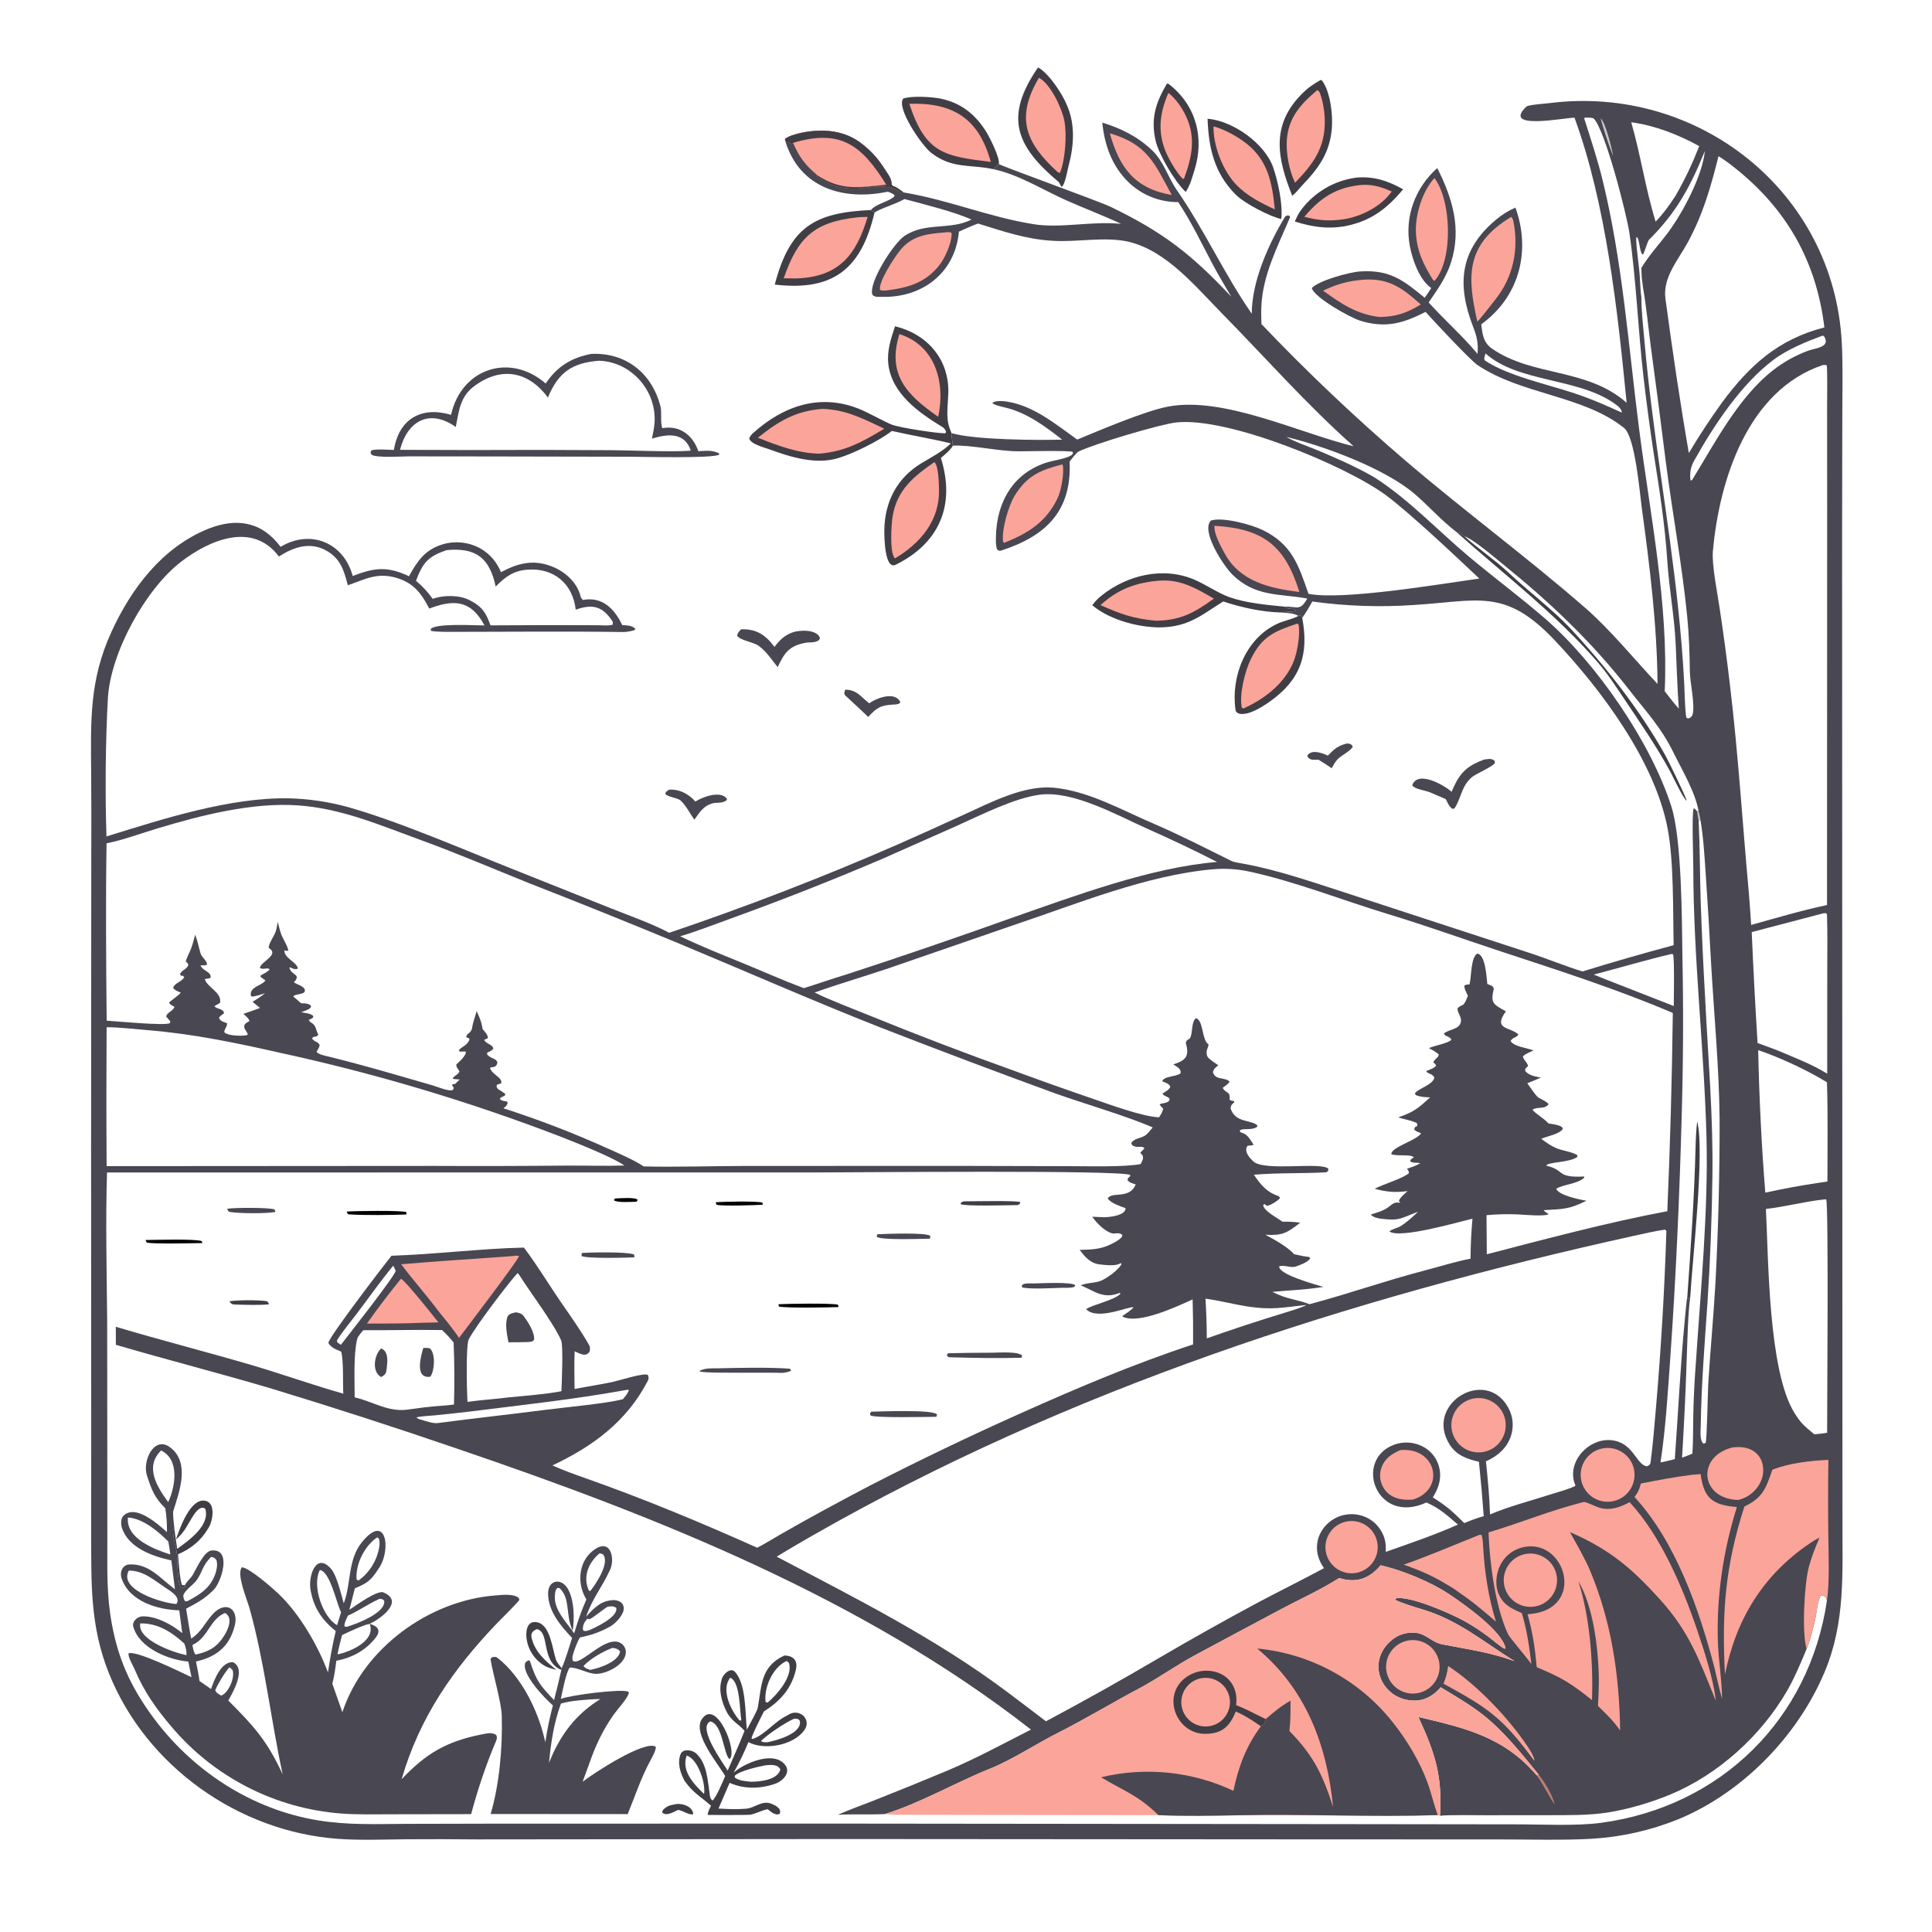 <svg version="1.1" xmlns="http://www.w3.org/2000/svg" style="display: block;" viewBox="0 0 2048 2048" width="1024" height="1024" preserveAspectRatio="none">
<path transform="translate(0,0)" fill="rgb(255,255,255)" d="M 0 0 L 2048 0 L 2048 2048 L 0 2048 L 0 0 z"/>
<path transform="translate(0,0)" fill="rgb(73,71,81)" d="M 1669.05 124.769 C 1658.08 124.754 1591.55 138.395 1617.98 113.05 C 1620.09 111.027 1638.05 109.87 1642.18 109.344 C 1800.2 89.232 1944.4 203.298 1952.41 364.045 C 1953.65 388.826 1952.97 413.961 1952.92 438.861 L 1952.7 567.122 L 1952.83 954.631 L 1953.01 1445.3 L 1953.08 1611.25 C 1952.92 1667.25 1956.45 1719.64 1934.02 1772.77 C 1905.49 1840.33 1847.14 1900.33 1779.18 1928.44 C 1750 1940.25 1719.1 1947.25 1687.68 1949.16 C 1657.69 1950.95 1619.13 1949.83 1588.35 1949.86 L 1403.75 1949.81 L 891.5 1949.46 L 505.075 1949.84 C 480.094 1949.57 455.111 1949.52 430.129 1949.7 C 406.542 1949.97 381.522 1950.91 358.43 1949.26 C 253.014 1941.72 155.169 1872.42 115.605 1774.1 C 95.215 1723.44 96.846 1678 96.652 1624.88 L 96.689 1513.87 L 96.556 1218.3 L 96.763 905.789 C 96.894 876.81 96.851 847.831 96.634 818.853 C 96.207 764.401 94.588 721.105 118.173 669.702 C 139.366 623.511 172.004 580.332 220.64 560.574 C 250.69 548.667 277.454 552.755 297.461 579.704 C 328.501 560.834 364.209 574.694 373.898 610.573 C 395.616 602.358 408.754 599.825 430.99 609.678 C 431.842 610.058 432.69 610.446 433.535 610.842 C 442.35 594.927 450.286 582.772 469.149 577.044 C 482.649 573.015 497.206 574.634 509.491 581.532 C 519.452 587.254 526.659 595.973 531.069 606.494 C 540.397 601.809 547.333 598.484 558.035 596.898 C 580.252 593.605 607.498 607.557 614.672 629.459 C 615.908 633.232 615.07 633.188 617.958 635.967 C 638.539 632.116 651.385 645.419 659.623 662.632 C 664.883 662.913 668.982 662.88 673.414 666.258 L 672.827 667.911 C 669.174 669.057 664.167 670.041 660.319 669.985 C 600.808 669.108 541.339 669.753 481.83 669.793 C 476.829 669.796 461.269 669.965 457.172 668.744 L 456.374 667.333 C 459.273 660.217 504.886 663.041 513.617 663.01 C 499.299 636.075 481.302 635.149 455.04 645.105 C 446.732 629.277 438.817 618.049 420.238 612.541 C 399.564 606.411 386.555 614.322 368.687 620.417 C 364.817 605.438 361.4 592.994 347.233 584.432 C 329.338 573.616 311.678 579.697 295.637 589.921 C 267.546 552.346 221.328 572.884 192.014 595.427 C 154.173 624.527 117.087 691.878 114.361 740.303 C 111.859 784.76 111.325 841.549 112.871 886.648 C 173.006 868.066 243.438 845.126 306.415 846.261 C 327.448 846.804 348.338 849.899 368.624 855.478 C 424.883 871.251 498.912 903.859 554.315 925.603 L 647.531 962.827 C 664.774 969.684 690.844 979.117 706.842 987.472 C 707.679 987.906 708.512 988.351 709.338 988.806 C 791.507 961.024 872.45 929.739 951.944 895.036 C 975.823 884.474 999.627 873.742 1023.35 862.841 C 1051.01 850.219 1085.42 832.31 1116.5 834.933 C 1154.07 838.369 1189.57 859.005 1223.88 873.543 C 1251.68 885.62 1278.5 899.306 1305.59 912.766 C 1307.99 913.962 1316.53 915.298 1319.47 915.843 C 1354.39 922.308 1390.24 934.718 1423.95 945.589 L 1622.95 1010.65 C 1640.86 1016.52 1659.96 1024.46 1677.48 1029.78 C 1709.52 1019.89 1741.75 1010.6 1774.14 1001.92 C 1773.34 966.558 1774.47 913.805 1767.8 878.506 C 1754.27 806.873 1696.76 730.145 1647.72 678.404 C 1595.48 623.287 1567.81 636.917 1498.76 641.314 C 1462.85 643.8 1426.78 642.564 1391.12 637.625 C 1387.39 644.315 1384.8 648.774 1380.42 655.013 C 1380.05 653.174 1380.33 654.058 1378.77 652.428 L 1376.38 652.943 C 1371.44 649.695 1363.8 649.804 1357.59 649.241 C 1362.37 648.437 1368.46 648.357 1373.45 647.995 L 1373.41 646.689 C 1367.64 643.887 1366.55 646.702 1361.53 643.028 C 1375.18 642.745 1378.17 648.187 1385.75 634.446 C 1355.96 629.129 1330.93 632.948 1306.54 609.24 C 1297.2 600.161 1272.52 562.689 1283.68 551.778 C 1296.06 547.749 1326.71 556.048 1338.66 561.922 C 1369.84 577.241 1376.56 599.413 1387.06 629.459 C 1422.64 636.72 1528.09 618.909 1568.11 613.279 C 1545.61 591.958 1493.97 543.303 1469.34 525.074 C 1426.61 493.46 1301.22 441.506 1246.41 447.865 C 1230.21 449.745 1161.64 469.875 1143.42 478.59 C 1141.05 479.723 1135.85 486.63 1133.83 489.253 C 1136.24 540.572 1109.98 567.73 1061.82 583.448 C 1059.18 584.312 1058.95 583.778 1057.02 582.515 C 1055.39 578.313 1055.64 573.118 1055.74 568.555 C 1056.56 531.994 1074.18 501.063 1110.44 490.023 C 1117.26 487.947 1131.9 486.029 1136.61 481.826 C 1137.63 480.911 1137.22 480.572 1137.05 478.949 C 1131.71 477.468 1089.9 478.329 1080.11 478.413 C 1059.47 478.592 1028.38 471.323 1010.06 472.41 C 1009.39 467.998 1008.89 463.562 1008.57 459.112 C 1033.01 466.356 1099.37 466.775 1125.94 466.039 C 1107.61 451.641 1088.19 437.25 1065.05 431.888 C 1061.84 431.144 1053.9 429.407 1051.85 427.151 C 1055.1 424.338 1063.46 425.082 1067.4 425.696 C 1095.92 430.142 1119.16 449.821 1141.92 465.981 C 1165.73 456.135 1213.56 435.72 1238.08 431.027 C 1296.98 419.753 1377.95 459.307 1434.89 473.067 C 1384.82 428.564 1341.81 379.502 1295.05 331.918 C 1267.38 303.766 1236.4 265.87 1196.89 256.422 C 1171.5 250.349 1141.93 256.996 1115.83 255.228 C 1087.63 253.672 1063.39 245.164 1036.8 236.953 C 1031.08 238.903 1022.3 243.011 1016.5 245.523 C 1012.47 290.065 976.708 315.906 934.811 314.649 C 931.182 314.54 927.797 315.314 924.909 312.653 C 919.874 300.754 946.942 257.914 958.955 249.993 C 981.473 235.145 1006.68 244.349 1029.78 232.801 C 1012.66 224.708 977.729 216.092 958.772 210.994 C 949.212 216.654 929.934 222.066 926.928 225.701 L 923.149 222.634 C 929.525 215.446 941.846 214.16 948.139 208.135 L 948.142 206.639 C 946.789 205.607 942.131 202.988 940.478 203.327 C 894.682 212.722 847.903 199.989 832.481 149.67 L 832.103 147.588 C 834.745 143.913 848.926 140.745 853.664 139.965 C 874.232 136.583 895.087 138.574 912.217 151.338 C 922.829 159.244 930.901 168.18 937.907 179.383 C 940.902 184.172 944.347 187.988 945.066 193.728 C 945.274 195.394 945.085 195.434 945.966 196.826 C 951.15 198.684 953.4 200.694 957.718 203.96 C 1006.86 212.21 1047.55 229.944 1095.55 237.63 C 1124.85 242.321 1155.97 234.183 1188.44 237.285 C 1168.85 228.158 1149.53 220.911 1129.97 212.196 C 1105.29 201.202 1079.83 184.972 1053.07 179.368 C 1054.91 177.281 1056.75 175.695 1058.8 173.837 C 1060.19 175.645 1164.59 213.116 1177.4 219.286 C 1232.95 246.056 1263.81 270.186 1305.21 314.559 C 1298.77 303.526 1291.44 291.471 1285.53 280.293 C 1273.75 257.977 1262.95 235.351 1248.95 214.23 C 1229.4 214.368 1210.56 206.875 1196.45 193.346 C 1178.79 176.177 1170.87 154.103 1168.48 129.934 C 1188.47 136.222 1205.47 144.417 1220.94 159.01 C 1233.7 171.054 1238.07 187.935 1247.43 201.421 C 1276.29 243.032 1298.16 291.196 1326.92 332.571 C 1326.93 298.326 1344.62 258.786 1362.34 229.564 C 1365.41 227.991 1363.91 228.114 1366.93 228.675 C 1367.11 229.248 1367.28 229.821 1367.46 230.394 C 1354.52 261.077 1338.44 291.297 1337.06 325.29 C 1336.81 331.408 1336.96 337.498 1337.19 343.547 C 1385.85 394.64 1437.09 443.209 1490.72 489.062 C 1552.84 542.105 1618.95 590.868 1680.45 644.399 C 1707.27 667.746 1732.54 699.019 1757.06 725.017 C 1756.6 662.878 1748.77 599.984 1740.37 538.479 C 1738.12 521.969 1733.35 463.028 1721.48 453.562 C 1678.22 419.036 1612.64 418.348 1566.08 386.871 C 1557.95 381.198 1518.46 338.88 1511.18 330.639 C 1487.29 342.796 1468.85 348.129 1442.25 340.079 C 1430.85 336.627 1393.09 315.189 1390.59 305.419 C 1397.31 297.627 1430.16 288.433 1442.12 287.712 C 1473.49 285.821 1487.71 297.148 1510.26 315.656 C 1512.55 312.323 1515.08 308.798 1517.18 305.372 C 1504.68 296.644 1497.24 275.514 1494.51 260.985 C 1488.63 229.773 1500.15 199.051 1523.56 178.148 C 1539.76 210.291 1549.43 242.341 1538.21 277.963 C 1533.23 293.771 1523.77 307.038 1514.43 320.612 C 1531.76 339.82 1549.76 355.34 1566.24 375.127 C 1567.18 363.951 1565.63 356.863 1561.53 346.292 C 1544.32 301.93 1547.16 265.206 1585.74 232.937 C 1591.99 227.672 1598.96 223.34 1606.45 220.074 C 1622.33 264.159 1611.67 311.387 1574 340.863 L 1570.16 343.894 C 1571.51 354.647 1572.35 363.217 1581.83 369.744 C 1625.09 399.518 1682.12 389.82 1724.3 426.933 C 1714.66 328.983 1702.72 216.863 1669.05 124.769 z"/>
<path transform="translate(0,0)" fill="rgb(251,164,153)" d="M 832.481 149.67 L 832.103 147.588 C 834.745 143.913 848.926 140.745 853.664 139.965 C 874.232 136.583 895.087 138.574 912.217 151.338 C 922.829 159.244 930.901 168.18 937.907 179.383 C 940.902 184.172 944.347 187.988 945.066 193.728 C 945.274 195.394 945.085 195.434 945.966 196.826 C 951.15 198.684 953.4 200.694 957.718 203.96 L 955.602 205.1 C 953.552 202.731 952.429 202.137 949.603 200.913 C 924.809 190.172 903.358 212.513 866.296 187.661 L 866.883 186.168 C 853.98 175.32 847.367 167.099 840.722 151.41 C 840.154 151.845 839.587 152.279 839.02 152.714 L 832.481 149.67 z"/>
<path transform="translate(0,0)" fill="rgb(65,61,69)" d="M 832.481 149.67 L 832.103 147.588 C 834.745 143.913 848.926 140.745 853.664 139.965 C 874.232 136.583 895.087 138.574 912.217 151.338 C 922.829 159.244 930.901 168.18 937.907 179.383 C 940.902 184.172 944.347 187.988 945.066 193.728 C 945.274 195.394 945.085 195.434 945.966 196.826 C 951.15 198.684 953.4 200.694 957.718 203.96 L 955.602 205.1 C 953.552 202.731 952.429 202.137 949.603 200.913 C 924.809 190.172 903.358 212.513 866.296 187.661 L 866.883 186.168 C 892.258 202.461 910.346 198.693 939.47 195.803 C 913.56 154.193 891.62 136.329 840.722 151.41 C 840.154 151.845 839.587 152.279 839.02 152.714 L 832.481 149.67 z"/>
<path transform="translate(0,0)" fill="rgb(255,255,255)" d="M 113.441 1242.89 L 871.543 1242.82 C 909.075 1242.84 1185.56 1240.1 1197.88 1245.44 L 1198.11 1246.61 C 1195.1 1249.91 1195.44 1248.23 1195.45 1251.58 C 1198.14 1253.92 1200.48 1254.38 1203.86 1255.52 C 1197.48 1271.85 1178.18 1262.63 1174.26 1270.44 C 1177.34 1275.32 1187.57 1278.67 1193.14 1280.71 C 1193.4 1288.6 1175.47 1290.43 1169.76 1290.31 C 1165.76 1290.21 1161.77 1290.03 1157.78 1289.8 C 1162.16 1296.04 1171.22 1305.56 1178.93 1307.38 C 1182.4 1308.2 1185.7 1305.93 1189.47 1308.84 C 1191.66 1312.94 1175.46 1320.14 1172.3 1321.26 C 1162.98 1324.57 1154.19 1324.71 1144.49 1324.89 C 1149.9 1332.14 1155.81 1339.19 1165.45 1340.28 C 1171.45 1340.95 1183.16 1342.5 1187.88 1338.98 L 1188.92 1339.81 C 1185.96 1346.12 1172.95 1355.3 1166.75 1357.77 C 1160.55 1360.24 1153.31 1359.45 1145.57 1362.46 C 1161.01 1368.97 1169.43 1377.39 1187.07 1370.49 L 1187.74 1371.4 C 1181.75 1378.29 1156.58 1383.38 1151.39 1387.81 C 1163.42 1400.52 1199.02 1383.59 1201.45 1385.9 C 1199.13 1389 1193.36 1392.55 1189.96 1394.91 L 1190.14 1395.8 C 1207.4 1404.02 1247.62 1384.92 1264.23 1377.45 C 1264.71 1393.35 1264.87 1409.25 1264.71 1425.16 C 1202.46 1445.63 1141.49 1471.47 1081.72 1498.23 C 1027.94 1522.28 974.812 1547.76 922.398 1574.65 C 890.939 1591.17 858.815 1608.42 828.006 1626.15 C 819.549 1631.02 811.331 1636.14 802.681 1640.68 C 742.234 1613.6 682.235 1588.65 619.747 1566.64 C 608.345 1562.63 596.59 1558.42 585.595 1553.41 C 628.254 1533.3 664.455 1506.89 686.83 1463.47 C 688.072 1461.06 687.53 1459.75 686.738 1457.45 C 682.413 1455 656.286 1463.46 649.434 1464.93 C 636.013 1467.79 622.453 1469.75 609.074 1472.4 C 608.903 1459.08 608.56 1445.71 609.154 1432.41 C 614.732 1434.84 621.229 1439.06 625.127 1432.56 C 625.448 1430.08 625.756 1428.04 624.471 1425.78 C 616.283 1411.39 605.808 1396.51 596.382 1382.93 C 582.734 1363.26 569.716 1341.41 555.372 1322.49 C 510.607 1323.46 460.999 1329.65 414.98 1331.15 C 407.284 1340.72 348.108 1417.9 348.129 1423.51 C 351.267 1429.96 361.528 1432.19 361.723 1432.93 C 364.427 1443.16 363.237 1466.78 363.939 1477.35 C 332.046 1468.35 299.841 1456.8 267.77 1447.35 C 219.636 1433.17 170.717 1420.77 122.757 1406.44 L 122.832 1425.56 C 176.889 1441.43 232.373 1455.54 286.766 1471.65 C 353.381 1491.93 419.636 1513.36 485.501 1535.96 C 697.43 1608.12 915.009 1694.57 1092.89 1833.44 C 1063.25 1848.51 1035.54 1863.66 1004.83 1876.69 C 978.842 1887.56 952.747 1898.17 926.552 1908.53 C 914.645 1913.26 899.413 1918.62 888.203 1923.75 C 905.121 1922.85 921.517 1923.72 937.778 1923 C 973.208 1912.51 1014.02 1888.99 1049.28 1874.95 C 1072.38 1865.75 1098.15 1848.71 1120.82 1837.24 C 1150.78 1822.09 1180.32 1804.18 1210.1 1788.45 C 1228.87 1778.17 1248.1 1764.6 1266.65 1754.64 C 1296.9 1738.41 1327.34 1722.08 1357.64 1705.97 C 1379.09 1694.57 1398.7 1685.95 1419.62 1672.77 C 1437.76 1678.45 1451.38 1673.56 1463.55 1659.25 C 1486.63 1664.55 1516.79 1676.96 1536.42 1690.09 C 1552.35 1700.74 1591.94 1728.74 1595.89 1746.93 L 1595.12 1747.84 C 1589.96 1745.22 1583.62 1739.41 1578.73 1735.71 C 1570.31 1729.28 1561.43 1723.46 1552.18 1718.29 C 1539.37 1711.19 1493.36 1690.5 1479.13 1694.55 L 1479.04 1695.77 C 1483.41 1698.61 1500.89 1704 1506.97 1705.78 C 1545.72 1717.14 1571.91 1740.1 1605.51 1760.9 C 1579.07 1751.3 1555.84 1748.39 1528.65 1743.01 C 1517.38 1740.78 1511.35 1731.19 1499.24 1730.73 C 1488.83 1730.33 1480.89 1733.27 1473.15 1740.42 C 1447.28 1764.88 1466.68 1803.71 1500.71 1802.69 C 1510.91 1802.38 1519.56 1797.15 1526.33 1789.56 L 1527.19 1788.58 C 1541.63 1797.35 1558 1806.82 1571.14 1817.1 C 1594.37 1835.26 1612.82 1858.92 1631.36 1881.53 L 1628.93 1881.9 C 1593.88 1840.74 1552.27 1831.62 1503.56 1820.05 C 1521.01 1857.97 1529.09 1881.89 1526.49 1924.81 C 1533.93 1923.68 1567.08 1924.24 1575.66 1924.23 L 1641.41 1924.17 C 1661.78 1924.14 1683.72 1924.47 1703.82 1921.4 C 1725.23 1918.12 1750.3 1910.73 1770.6 1902.27 C 1821.34 1881.13 1866.64 1840.13 1894.14 1792.75 C 1902.15 1778.96 1908.97 1762.65 1915.07 1747.95 C 1919.15 1738.42 1920.76 1729.63 1923.46 1719.9 C 1925.42 1712.84 1926.46 1695.33 1930.67 1691.08 L 1933.09 1691.39 C 1936.39 1694.63 1935.45 1692.79 1936.6 1696.78 C 1918.18 1822.04 1824.63 1914.92 1697.55 1932.22 C 1670.63 1935.89 1633.32 1933.82 1605.78 1933.88 L 1433.85 1933.66 L 881.619 1933.08 L 522.034 1933.16 L 429.204 1933.37 C 397.723 1933.56 369.354 1934.77 337.997 1929.79 C 266.432 1918.43 202.282 1876.09 160.207 1817.57 C 138.159 1786.9 125.417 1758.62 118.59 1721.6 C 112.846 1690.44 113.813 1664.88 113.785 1633.6 L 113.737 1540.17 L 113.617 1401.19 C 113.178 1350.41 111.797 1293.45 113.441 1242.89 z"/>
<path transform="translate(0,0)" fill="rgb(251,164,153)" d="M 1463.55 1659.25 C 1486.63 1664.55 1516.79 1676.96 1536.42 1690.09 C 1552.35 1700.74 1591.94 1728.74 1595.89 1746.93 L 1595.12 1747.84 C 1589.96 1745.22 1583.62 1739.41 1578.73 1735.71 C 1570.31 1729.28 1561.43 1723.46 1552.18 1718.29 C 1539.37 1711.19 1493.36 1690.5 1479.13 1694.55 L 1479.04 1695.77 C 1483.41 1698.61 1500.89 1704 1506.97 1705.78 C 1545.72 1717.14 1571.91 1740.1 1605.51 1760.9 C 1579.07 1751.3 1555.84 1748.39 1528.65 1743.01 C 1517.38 1740.78 1511.35 1731.19 1499.24 1730.73 C 1488.83 1730.33 1480.89 1733.27 1473.15 1740.42 C 1447.28 1764.88 1466.68 1803.71 1500.71 1802.69 C 1510.91 1802.38 1519.56 1797.15 1526.33 1789.56 L 1527.19 1788.58 C 1541.63 1797.35 1558 1806.82 1571.14 1817.1 C 1594.37 1835.26 1612.82 1858.92 1631.36 1881.53 L 1628.93 1881.9 C 1593.88 1840.74 1552.27 1831.62 1503.56 1820.05 C 1521.01 1857.97 1529.09 1881.89 1526.49 1924.81 L 1524.14 1924.11 C 1454.74 1926.28 1383.26 1922.87 1313.67 1924.24 C 1286.06 1924.78 1255.32 1925.35 1227.88 1924.11 L 1030.17 1923.88 L 971.548 1923.78 C 961.832 1923.74 947.03 1924.05 937.778 1923 C 973.208 1912.51 1014.02 1888.99 1049.28 1874.95 C 1072.38 1865.75 1098.15 1848.71 1120.82 1837.24 C 1150.78 1822.09 1180.32 1804.18 1210.1 1788.45 C 1228.87 1778.17 1248.1 1764.6 1266.65 1754.64 C 1296.9 1738.41 1327.34 1722.08 1357.64 1705.97 C 1379.09 1694.57 1398.7 1685.95 1419.62 1672.77 C 1437.76 1678.45 1451.38 1673.56 1463.55 1659.25 z"/>
<path transform="translate(0,0)" fill="rgb(73,71,81)" d="M 1332.69 1747.5 C 1388.73 1752.84 1440.23 1780.62 1475.45 1824.54 C 1490.7 1843.37 1505.03 1867.1 1513.34 1890.01 C 1517.17 1900.57 1520.31 1914.26 1524.14 1924.11 C 1454.74 1926.28 1383.26 1922.87 1313.67 1924.24 C 1286.06 1924.78 1255.32 1925.35 1227.88 1924.11 C 1206.69 1903.06 1190.57 1898.11 1167.2 1883.99 C 1214.22 1872.69 1263.69 1877.74 1307.45 1898.33 C 1312.83 1872.88 1320.86 1850.97 1336.6 1829.96 C 1340.68 1827.22 1340.73 1826.73 1341.76 1822.28 C 1351.61 1813.82 1356.9 1809.25 1368.03 1802.72 C 1368.01 1814.41 1368.08 1823.31 1366.85 1834.97 C 1392.52 1861.08 1402.11 1881.33 1413.13 1915.47 C 1406.67 1849.96 1384.44 1790.61 1332.69 1747.5 z"/>
<path transform="translate(0,0)" fill="rgb(65,61,69)" d="M 1310.01 1814.23 C 1303.56 1829.69 1296.14 1837.73 1277.93 1837.95 C 1247.69 1838.32 1231.58 1799.28 1255.34 1779.49 C 1262.85 1773.28 1272.51 1770.28 1282.22 1771.15 C 1301.64 1772.91 1312.96 1788.53 1310.31 1807.53 C 1320.85 1811.51 1331.37 1817.4 1341.76 1822.28 C 1340.73 1826.73 1340.68 1827.22 1336.6 1829.96 C 1327.31 1823.55 1320.3 1818.85 1310.01 1814.23 z"/>
<path transform="translate(0,0)" fill="rgb(251,164,153)" d="M 1271.19 1779.49 C 1284.98 1775.7 1299.22 1783.88 1302.92 1797.7 C 1306.61 1811.52 1298.34 1825.71 1284.5 1829.31 C 1270.78 1832.88 1256.75 1824.71 1253.09 1811.01 C 1249.43 1797.32 1257.52 1783.24 1271.19 1779.49 z"/>
<path transform="translate(0,0)" fill="rgb(73,71,81)" d="M 175.268 1598.87 C 163.941 1587.76 160.72 1579.41 155.752 1564.04 C 150.718 1548.47 163.442 1521.7 180.192 1534.14 C 201.808 1550.2 190.156 1581.3 183.734 1601.59 C 182.885 1604.27 184.533 1617.1 184.936 1621.24 L 183.473 1621.75 C 183.366 1631.77 186.129 1637.11 187.364 1645.76 C 188.445 1653.33 187.456 1675.88 191.846 1682.57 C 195.177 1682.98 193.771 1683.39 196.3 1681.7 L 196.026 1680.19 C 198.49 1675.74 202.303 1672.99 204.367 1669.45 C 207.71 1663.71 216.223 1644.47 224.044 1643.62 C 246.343 1641.18 234.612 1677.24 226.544 1685.25 C 215.813 1695.91 208.716 1699 197.297 1705.29 C 198.984 1715.49 200.634 1726.94 202.645 1736.97 C 213.58 1730.05 217.09 1720.21 225.543 1711.03 C 239.633 1695.72 254.134 1705.85 248.436 1724.74 C 242.63 1746.11 228.523 1756.57 207.753 1761.28 C 208.917 1767.44 210.755 1775.89 211.468 1781.93 C 215.528 1784.81 219.614 1787.66 223.726 1790.46 C 227.153 1780.51 234.447 1760.99 247.201 1762.02 C 261.131 1769.54 247.088 1793.45 242.015 1802.63 C 269.463 1830.27 282.797 1844.68 299.635 1880.88 C 286.907 1822.04 280.727 1762.87 264.519 1704.86 C 261.819 1695.2 250.417 1668.58 256.351 1661.42 C 263.768 1661.42 288.812 1683.39 295.187 1689.44 C 317.28 1710.41 337.026 1744.05 347.644 1772.88 C 350.069 1756.98 352.155 1744.71 355.906 1728.97 C 340.877 1717 332.062 1703.48 329.065 1684.46 C 326.839 1670.34 335.203 1644.74 351.154 1663.28 C 357.022 1670.19 361.6 1689.91 364.385 1699.61 C 372.45 1678.7 368.324 1653.74 383.602 1634.86 C 409.402 1602.98 414.658 1642.13 402.245 1661.41 C 393.886 1674.39 390.462 1677.94 376.219 1683.64 C 374.122 1691.08 372.386 1699.35 370.277 1706.51 C 377.774 1701.45 400.14 1685.35 406.434 1688.02 C 428.742 1697.46 403.335 1715.22 396.24 1719.06 C 394.797 1719.84 393.343 1720.6 391.877 1721.34 C 399.722 1723.61 404.609 1727.77 398.201 1736.02 C 387.769 1749.44 373.123 1757.37 356.523 1760.47 C 355.339 1769.86 354.512 1775.73 352.282 1784.85 L 362.938 1815.06 C 385.318 1746.93 455.263 1696.42 525.434 1691.21 C 532.457 1690.69 544.334 1689.17 549.855 1693.85 C 550.102 1694.55 550.349 1695.25 550.597 1695.95 C 545.799 1702.03 531.732 1715.63 526.849 1720.73 C 479.923 1769.79 444.736 1820.61 425.751 1886.05 C 451.242 1859.02 473.094 1845.93 510.623 1838.54 C 515.995 1837.49 521.651 1836.06 526.067 1839.19 C 527.063 1841.92 526.95 1842.94 525.719 1845.85 C 514.886 1871.52 506.62 1896.17 499.421 1923.06 L 415.969 1923.19 C 399.058 1923.22 378.381 1923.72 361.699 1922.41 C 291.914 1917.11 227.171 1884.04 181.968 1830.61 C 165.284 1811.02 152.605 1793.04 142.59 1769.28 C 140.73 1764.86 135.816 1757.26 136.184 1752.64 C 144.179 1749.08 192.319 1772.9 202.966 1777.87 C 201.905 1772.34 200.799 1766.81 199.649 1761.3 C 179.208 1759.72 147.644 1747.29 141.267 1724.28 C 139.771 1718.88 145.682 1713.47 151.144 1713.39 C 165.81 1713.16 182.13 1722.05 193.207 1731.16 C 192.059 1723.12 190.991 1715.08 190.004 1707.02 C 167.269 1706.36 136.766 1697.71 128.739 1672.63 C 126.776 1666.5 129.842 1658.71 137.282 1658.37 C 158.324 1657.42 170.276 1673.69 185.467 1684.66 C 184.113 1674.49 182.838 1664.31 181.64 1654.11 C 162.06 1649.83 136.27 1641 129.271 1619.67 C 128.178 1616.48 127.875 1610.09 130.382 1607.32 C 143.245 1593.09 168.698 1616.84 176.989 1624.11 C 177.019 1613.86 176.64 1609.08 175.268 1598.87 z"/>
<path transform="translate(0,0)" fill="rgb(255,255,255)" d="M 362.646 1733.21 C 370.19 1729.73 384.107 1722.84 391.877 1721.34 C 398.69 1739.11 371.504 1750.98 357.816 1753.69 C 358.984 1746.74 360.868 1740.03 362.646 1733.21 z"/>
<path transform="translate(0,0)" fill="rgb(255,255,255)" d="M 136.524 1664.92 C 151.5 1664.65 162.963 1674.7 174.827 1682.7 C 180.225 1686.34 192.197 1692.89 186.988 1700.33 C 172.217 1699.42 125.426 1685.51 136.524 1664.92 z"/>
<path transform="translate(0,0)" fill="rgb(255,255,255)" d="M 170.783 1537.56 C 190.76 1547.39 185.874 1575.73 178.327 1592.34 C 166.387 1576.07 153.086 1554.76 170.783 1537.56 z"/>
<path transform="translate(0,0)" fill="rgb(255,255,255)" d="M 135.604 1608.63 C 151.366 1609.51 167.867 1623.42 178.448 1634.11 C 179.381 1638.75 179.913 1643.16 180.532 1647.84 C 163.389 1642.28 133.321 1630.89 135.604 1608.63 z"/>
<path transform="translate(0,0)" fill="rgb(255,255,255)" d="M 148.674 1720.87 C 167.245 1720.52 182.06 1730.02 195.494 1742.35 C 196.937 1747.03 197.948 1749.74 197.667 1754.57 C 184.114 1751.84 145.282 1738.38 148.674 1720.87 z"/>
<path transform="translate(0,0)" fill="rgb(255,255,255)" d="M 238.598 1709.82 C 247.499 1714.98 241.64 1727.56 237.553 1734.06 C 229.97 1746.12 221.197 1750.87 207.876 1753.79 L 207.059 1753.65 C 205.044 1750.9 204.731 1747.41 203.953 1743.88 C 204.295 1743.65 204.638 1743.42 204.98 1743.2 C 220.904 1735.39 222.599 1716.13 238.598 1709.82 z"/>
<path transform="translate(0,0)" fill="rgb(255,255,255)" d="M 339.05 1664.28 C 349.506 1665.6 356.419 1697.73 360.899 1707.7 L 361.549 1709.13 L 357.315 1722.76 C 341.917 1714.02 330.475 1680.56 339.05 1664.28 z"/>
<path transform="translate(0,0)" fill="rgb(255,255,255)" d="M 223.74 1650.42 C 227.489 1651.05 227.313 1651.42 229.373 1653.65 C 230.865 1658.01 229.845 1663.59 228.412 1667.88 C 223.269 1683.28 212.062 1690.14 198.9 1697.19 C 198.23 1697.46 197.131 1697.42 196.318 1697.47 C 194.533 1694.97 194.719 1694.43 194.28 1691.41 C 195.521 1685.93 205.588 1679.4 208.548 1674.99 C 215.51 1664.63 214.202 1660.01 223.74 1650.42 z"/>
<path transform="translate(0,0)" fill="rgb(255,255,255)" d="M 399.924 1629.63 C 400.782 1630.11 401.151 1630.7 401.87 1631.47 C 402.507 1635.37 402.538 1637.12 401.81 1641.06 C 399.233 1654.91 391.414 1667.23 379.981 1675.46 L 377.999 1674.36 C 376.628 1658.28 386.444 1638.56 399.924 1629.63 z"/>
<path transform="translate(0,0)" fill="rgb(255,255,255)" d="M 402.149 1694.9 C 405.861 1695.21 404.246 1694.61 407.227 1696.65 C 409.521 1709.37 378.714 1721.09 369.231 1723.95 C 366.885 1724.73 367.723 1724.66 365.186 1724.07 C 364.7 1720.52 367.285 1716.09 368.84 1712.6 C 379.624 1707.94 390.01 1700.36 402.149 1694.9 z"/>
<path transform="translate(0,0)" fill="rgb(255,255,255)" d="M 243.208 1767.46 C 245.206 1768.65 244.869 1768.6 246.525 1770.37 C 249.343 1778.81 241.868 1794.91 234.48 1797.4 C 231.609 1795.72 229.053 1794.48 228.176 1791.63 C 230.841 1785.23 238.446 1772.51 243.208 1767.46 z"/>
<path transform="translate(0,0)" fill="rgb(73,71,81)" d="M 621.609 1695.4 L 620.909 1694.22 C 610.992 1677.21 613.47 1652.92 631.588 1641.66 C 648.097 1631.41 652.085 1653.58 646.4 1664.65 C 637.804 1683.28 628.373 1693.55 621.321 1713.63 C 629.427 1704.96 636.593 1696.9 649.789 1696.2 C 653.126 1696.02 657.347 1697.18 659.498 1699.82 C 661.135 1701.84 661.423 1704.04 661.064 1706.54 C 660.205 1712.56 652.704 1720.55 647.824 1723.53 C 642.053 1727.05 634.525 1730.29 628.074 1732.43 C 626.623 1732.92 614.707 1735.92 614.857 1735.7 C 612.095 1739.71 608.59 1749.44 607.222 1754.46 C 606.586 1756.79 606.709 1758.35 607.066 1760.39 C 615.016 1767.47 642.683 1731.12 658.719 1742.24 C 661.292 1744.03 662.971 1746.83 663.325 1749.94 C 664.87 1763.22 644.473 1774.04 632.427 1774.35 C 623.639 1774.58 612.287 1767.29 604.008 1767.72 C 600.145 1771.92 595.995 1794.24 594.507 1800.91 C 605.652 1796.72 657.394 1790.13 665.807 1793.15 L 666.747 1794.6 C 664.715 1801.07 655.14 1811.19 650.797 1817.22 C 646.721 1822.95 642.986 1828.91 639.61 1835.08 C 628.832 1854.76 625.258 1868.85 617.576 1888.75 C 628.786 1879.95 683.444 1844.22 695.079 1851.58 C 695.825 1854.99 690.977 1863.4 689.033 1867 C 679.197 1885.21 673.18 1904.15 665.366 1923.02 L 520.097 1922.92 C 529.372 1891.73 532.811 1852.36 531.897 1818.93 C 531.488 1803.95 522.441 1774.71 519.998 1758.78 C 520.417 1758.14 520.837 1757.5 521.257 1756.86 C 523.541 1756.3 525.603 1755.94 527.625 1757.54 C 552.79 1777.49 569.835 1812.69 576.866 1841.9 L 578.023 1846.82 C 580.002 1833.68 582.698 1820.66 586.098 1807.82 C 577.64 1800.43 551.767 1773.92 556.987 1762.22 L 559.846 1760.09 L 561.565 1760.35 C 568.415 1781.18 571.282 1785.38 587.341 1802.15 C 590.103 1791.56 592.667 1780.91 595.032 1770.21 C 595.641 1769.37 595.368 1769.94 595.361 1768.35 C 599.105 1760.67 603.569 1745.11 606.422 1736.32 C 594.242 1723.26 581.126 1708.08 580.988 1689.25 C 580.883 1675.08 594.504 1672.24 601.558 1683.59 C 608.801 1695.24 609.057 1715.65 607.106 1728.7 C 599.087 1711.72 605.054 1694.46 593.072 1683.45 L 591 1683.18 C 588.456 1685.62 588.457 1688.04 588.195 1691.48 C 587.049 1706.54 600.243 1719.2 608.638 1731.38 C 612.814 1717.71 615.829 1708.63 621.609 1695.4 z"/>
<path transform="translate(0,0)" fill="rgb(255,255,255)" d="M 625.216 1801.5 C 628.742 1801.21 632.907 1801.17 636.495 1801.03 C 613.44 1815.33 598.505 1833.27 586.826 1857.39 L 581.987 1868.59 C 584.017 1847.09 587.126 1826.2 594.63 1805.86 C 605.017 1802.86 614.532 1802.38 625.216 1801.5 z"/>
<path transform="translate(0,0)" fill="rgb(255,255,255)" d="M 635.651 1646.51 C 636.927 1646.79 638.061 1647.28 639.304 1647.73 C 646.603 1657.1 631.877 1678.52 625.994 1686.3 L 624.388 1686.38 C 617.353 1671.75 623.805 1656.27 635.651 1646.51 z"/>
<path transform="translate(0,0)" fill="rgb(255,255,255)" d="M 648.924 1746.9 C 651.858 1746.93 655.727 1748.04 657.288 1750.66 C 655.871 1761.53 634.818 1768.54 625.54 1770.16 C 622.655 1769.05 619.794 1768.27 618.584 1765.85 C 627.308 1757.27 637.705 1751.51 648.924 1746.9 z"/>
<path transform="translate(0,0)" fill="rgb(255,255,255)" d="M 644.283 1703.11 C 648.933 1702.74 649.602 1702.31 653.19 1704.28 C 655.755 1713.71 631.827 1725.04 624.46 1728.11 C 621.748 1729 621.814 1728.91 618.93 1728.92 L 617.889 1727.49 C 617.746 1722.44 619.382 1719.55 622.667 1715.82 C 623.263 1716.05 623.829 1716.38 624.455 1716.5 C 626.344 1716.86 640.419 1705.05 644.283 1703.11 z"/>
<path transform="translate(0,0)" fill="rgb(65,61,69)" d="M 831.426 1754.93 C 840.935 1755.02 845.99 1760.2 843.666 1770.08 C 838.962 1790.08 826.816 1803.51 809.861 1814.08 C 806.924 1819.77 797.892 1837.49 796.585 1842.77 L 797.656 1843.43 C 810.451 1839.43 820.652 1824.98 834.498 1818.49 C 846.616 1809.52 860.767 1822.32 852.855 1833.68 C 840.78 1851.02 809.072 1855.46 793.391 1846.69 C 788.172 1859.13 784.189 1867.31 777.764 1878.96 C 778.923 1878 780.109 1877.07 781.32 1876.18 C 792.828 1867.78 821.799 1855.77 832.753 1871.54 C 838.208 1879.39 829.582 1888.13 821.891 1890.8 C 805.99 1896.31 789.087 1896.79 773.434 1889.89 L 761.628 1917.15 C 771.626 1917.66 779.61 1918.16 789.663 1917.39 C 799.956 1917.18 807.515 1907.67 818.086 1912.19 C 822.458 1914.05 828.823 1917.24 826.5 1922.81 L 823.62 1923.44 C 819.188 1922.6 817.283 1920.58 813.706 1917.82 C 807.161 1919.09 801.504 1922.58 794.972 1923.74 C 793.104 1924.07 750.288 1923.95 750.233 1923.93 C 750.021 1921.07 752.399 1916.99 753.735 1914.15 C 742.48 1904.22 735.087 1900.87 725.887 1888.1 C 721.215 1879.8 717.674 1868.69 721.526 1859.31 C 723.946 1853.44 733.613 1854.96 737.588 1858.41 C 749.729 1868.98 750.171 1888.1 752.445 1902.87 C 752.873 1905.66 753.208 1907.08 755.323 1908.64 C 759.459 1905.11 766.179 1888.49 768.722 1882.7 C 761.705 1870.22 733.67 1837.66 743.983 1822.35 C 759.523 1799.28 782.86 1858.22 773.172 1864.77 C 766.923 1858.82 765.853 1827.25 752.939 1824.82 C 738.875 1831.25 766.425 1868.75 771.361 1876.94 C 777.476 1862.44 783.46 1849.61 789.265 1834.73 C 782.53 1827.05 775.113 1824.41 769.907 1813.84 C 764.898 1803.61 761.514 1791.48 765.064 1780.24 C 765.874 1775.33 774.211 1767.06 778.906 1772.05 C 791.144 1785.05 789.849 1816.44 791.674 1833.5 C 793.796 1829.21 802.566 1814.02 803.228 1810.43 C 807.516 1787.15 806.016 1766.66 831.426 1754.93 z"/>
<path transform="translate(0,0)" fill="rgb(255,255,255)" d="M 811.505 1871.26 C 817.202 1870.85 824.412 1869.9 827.201 1875.75 C 824.223 1886.9 805.516 1888.76 795.756 1888.71 C 789.781 1887.96 783.797 1887.82 778.983 1884.37 L 778.797 1882.47 C 784.083 1877.08 803.745 1872.78 811.505 1871.26 z"/>
<path transform="translate(0,0)" fill="rgb(255,255,255)" d="M 833.942 1760.68 L 836.154 1762.46 C 841.334 1776.34 823.677 1796.52 813.64 1804.89 C 812.691 1804.59 811.556 1804.61 811.439 1803.37 C 809.982 1787.88 819.568 1767.05 833.942 1760.68 z"/>
<path transform="translate(0,0)" fill="rgb(255,255,255)" d="M 841.851 1821.85 C 846.312 1822.23 845.248 1821.46 847.789 1823.99 C 850.887 1837.25 823.467 1844.99 813.371 1846.86 C 810.704 1846.82 808.754 1847.16 806.732 1845.58 C 812.551 1839.22 833.267 1825.51 841.851 1821.85 z"/>
<path transform="translate(0,0)" fill="rgb(255,255,255)" d="M 774.077 1778.43 C 784.674 1782.81 783.942 1812.2 785.864 1823.51 L 784.146 1823.96 C 774.758 1813.29 763.937 1791.16 774.077 1778.43 z"/>
<path transform="translate(0,0)" fill="rgb(255,255,255)" d="M 727.947 1860.97 C 740.355 1864.88 748.328 1891.66 746.285 1901.66 C 735.491 1891.11 721.946 1877.29 727.947 1860.97 z"/>
<path transform="translate(0,0)" fill="rgb(65,61,69)" d="M 186.48 1631.88 C 190.215 1621.44 201.859 1586.29 218.518 1591.15 C 229.31 1594.29 225.127 1614.09 220.492 1620.46 C 212.893 1633.4 202.009 1641.87 188.696 1647.59 C 189.397 1655.59 190.457 1673.56 192.807 1680.08 C 194.918 1680.6 193.845 1680.56 196.026 1680.19 L 196.3 1681.7 C 193.771 1683.39 195.177 1682.98 191.846 1682.57 C 187.456 1675.88 188.445 1653.33 187.364 1645.76 C 186.129 1637.11 183.366 1631.77 183.473 1621.75 L 184.936 1621.24 C 185.782 1628.13 186.743 1635 187.817 1641.85 C 199.969 1633 222.893 1617.19 217.63 1599.45 C 213.196 1595.59 207.769 1602.22 205.394 1605.85 C 198.828 1615.91 196.041 1624.02 186.48 1631.88 z"/>
<path transform="translate(0,0)" fill="rgb(65,61,69)" d="M 589.795 1770.08 C 584.563 1768.86 580.012 1767.67 575.474 1764.65 C 566.463 1758.67 560.296 1749.26 558.412 1738.6 C 557.057 1731.06 557.67 1717.33 569.365 1719.66 C 583.568 1722.49 585.583 1748.44 589.409 1759.55 C 590.242 1761.97 593.636 1766.14 595.361 1768.35 C 595.368 1769.94 595.641 1769.37 595.032 1770.21 C 572.79 1761.04 583.309 1730.04 569.139 1726.96 C 565.132 1728.5 562.415 1731.2 563.437 1735.78 C 566.872 1751.17 578.353 1760.91 589.795 1770.08 z"/>
<path transform="translate(0,0)" fill="rgb(73,71,81)" d="M 760.064 1450.5 C 781.334 1449.94 816.995 1449.21 837.599 1450.93 L 838.436 1452.98 L 838.285 1453.25 C 831.334 1455.83 828.463 1455.38 821.074 1455.11 L 772.723 1455.09 C 764.787 1455.07 749.368 1455.23 741.826 1453.94 L 741.804 1453.09 C 747.226 1450.17 754.017 1450.52 760.064 1450.5 z"/>
<path transform="translate(0,0)" fill="rgb(73,71,81)" d="M 1005 1434.49 C 1020.52 1434.12 1036.04 1433.94 1051.57 1433.93 C 1058.35 1433.89 1079.87 1432.28 1083.55 1437.12 L 1082.79 1439.28 C 1058.1 1439.92 1031.99 1439.49 1007.24 1438.77 C 1004.99 1438.7 1004.75 1438.16 1003.65 1436.59 L 1005 1434.49 z"/>
<path transform="translate(0,0)" fill="rgb(73,71,81)" d="M 923.613 1496.44 C 933.795 1496.25 988.559 1493.93 993.295 1499.33 L 992.587 1501.86 C 982.118 1501.9 927.674 1503.32 922.624 1500.38 L 922.31 1498.06 L 923.613 1496.44 z"/>
<path transform="translate(0,0)" fill="rgb(73,71,81)" d="M 929.975 1308.37 C 939.137 1307.92 981.607 1306.27 986.118 1310.09 L 985.833 1313.06 C 977.013 1313.13 933.021 1314.92 929.254 1310.9 L 929.975 1308.37 z"/>
<path transform="translate(0,0)" fill="rgb(73,71,81)" d="M 616.762 1328.2 C 625.559 1327.54 662.457 1326.72 671.514 1329.61 C 672.661 1329.97 672.374 1331.35 672.473 1332.84 C 665.636 1333.23 620.154 1334.42 616.403 1331.28 L 616.762 1328.2 z"/>
<path transform="translate(0,0)" fill="rgb(73,71,81)" d="M 1095.23 1360.51 C 1101.74 1360.48 1137.09 1358.45 1139.82 1362.55 L 1138.99 1364.04 C 1135.92 1365.46 1130.18 1365.07 1126.55 1365.09 C 1116.22 1365.42 1093.05 1366.76 1083.66 1364.81 L 1083.08 1363.4 L 1084.04 1361.59 C 1087.45 1360.06 1091.41 1360.48 1095.23 1360.51 z"/>
<path transform="translate(0,0)" fill="rgb(65,61,69)" d="M 1021.57 1273.48 C 1029.82 1273.45 1078.92 1272.49 1081.53 1274.3 L 1080.92 1276.34 L 1078.75 1277.43 C 1070.58 1277.54 1022.26 1278.88 1018.35 1276.45 L 1018.81 1274.59 L 1021.57 1273.48 z"/>
<path transform="translate(0,0)" fill="rgb(65,61,69)" d="M 718.124 1912.23 C 725.047 1912.07 733.875 1915.11 734.967 1922.95 C 730.983 1924.76 724.549 1919.49 718.845 1918.55 C 714.298 1920.65 705.789 1925.83 701.896 1921.16 L 702.69 1918.72 C 707.89 1913.63 710.797 1913.48 718.124 1912.23 z"/>
<path transform="translate(0,0)" fill="rgb(2,1,2)" d="M 367.494 1284.32 C 374.902 1283.62 426.334 1282.92 430.674 1284.87 L 430.753 1287.39 C 414.33 1288.03 386.905 1288.4 369.864 1287.27 C 368.291 1287.16 368.368 1286.2 367.494 1284.32 z"/>
<path transform="translate(0,0)" fill="rgb(73,71,81)" d="M 240.704 1281.4 C 246.807 1280.06 286.25 1279.83 291.089 1282.14 L 291.961 1284.7 C 282.315 1286.55 254.838 1286.4 244.131 1284.8 C 241.838 1284.46 242.212 1283.85 240.704 1281.4 z"/>
<path transform="translate(0,0)" fill="rgb(2,1,2)" d="M 825.198 1382.54 C 833.279 1382.01 882.845 1381.2 888.346 1383.08 L 888.898 1385.54 C 880.708 1386 830.707 1386.71 825.631 1384.94 L 825.198 1382.54 z"/>
<path transform="translate(0,0)" fill="rgb(2,1,2)" d="M 154.272 1314.46 C 164.935 1314.34 205.526 1313.09 213.605 1315.54 L 214.698 1317.69 C 205.169 1317.81 162.179 1318.92 155.529 1317.14 L 154.272 1314.46 z"/>
<path transform="translate(0,0)" fill="rgb(2,1,2)" d="M 758.699 1274.4 C 765.431 1273.82 804.037 1272.93 808.252 1274.92 L 808.565 1277.06 C 800.779 1277.61 766.032 1278.72 759.496 1277.11 L 758.699 1274.4 z"/>
<path transform="translate(0,0)" fill="rgb(65,61,69)" d="M 243.147 1379.48 C 250.45 1378.01 274.167 1377.98 282.08 1379.22 C 284.22 1379.55 283.832 1380.14 285.267 1382.58 C 275.901 1383.76 259.012 1383.13 249.375 1382.87 C 245.309 1382.76 245.069 1381.88 243.147 1379.48 z"/>
<path transform="translate(0,0)" fill="rgb(2,1,2)" d="M 651.911 1270.45 C 656.675 1270.28 673.436 1268.77 676.005 1271.92 L 674.754 1273.84 C 669.022 1274 654.66 1275.19 650.694 1272.29 L 651.911 1270.45 z"/>
<path transform="translate(0,0)" fill="rgb(255,255,255)" d="M 1765.18 1303.42 L 1766.46 1304.97 C 1764.45 1367.65 1760.75 1430.26 1755.36 1492.73 C 1753.77 1511.08 1752.16 1531.79 1749.64 1550.2 C 1749.25 1553.09 1747.84 1553.25 1745.68 1554.39 C 1736.08 1552.86 1732.42 1535.57 1717.59 1529.13 C 1691.71 1517.89 1661.15 1544.63 1668.68 1571.05 C 1669.24 1573.02 1669.45 1571.99 1669.93 1575.05 C 1665.12 1578.02 1648.49 1582.53 1642.44 1584.5 C 1621.55 1591.29 1599.76 1596.76 1579.5 1605.35 C 1578.86 1585.55 1577.13 1568.67 1575.17 1549.04 C 1575.89 1548.72 1576.61 1548.39 1577.32 1548.06 C 1588.55 1542.68 1597.61 1534.4 1601.61 1522.34 C 1604.97 1512.33 1603.95 1501.37 1598.81 1492.15 C 1574.81 1448.58 1509.56 1488.31 1536.6 1531.16 C 1543.85 1542.65 1555.04 1546.71 1567.73 1549.5 C 1569.72 1568.7 1571.42 1587.92 1572.82 1607.17 C 1564.88 1609.47 1559.89 1611.38 1552.21 1614.53 C 1538.89 1601.5 1534.84 1597.47 1518.83 1587.29 C 1519.65 1585.96 1520.43 1584.61 1521.19 1583.25 C 1526.34 1573.81 1528.36 1563.52 1524.94 1553.11 C 1522.06 1544.14 1515.56 1536.78 1507.02 1532.8 C 1497.97 1528.47 1487.56 1527.94 1478.12 1531.34 C 1434.34 1547.26 1458.71 1617.23 1512.11 1592.71 C 1525.93 1598.76 1534.27 1606.45 1545.46 1616.14 C 1521.26 1626.99 1494.13 1636.16 1469.01 1645.04 C 1469.14 1636.13 1468.6 1630.44 1463.85 1622.46 C 1458.79 1614.03 1450.48 1608.07 1440.88 1605.98 C 1410.14 1599.13 1382.21 1632.28 1403.49 1662.32 C 1380.01 1674.99 1355.92 1686.8 1332.33 1699.34 C 1297.33 1718.16 1262.67 1737.6 1228.37 1757.66 C 1188.97 1780.83 1149.08 1803.16 1108.74 1824.65 C 1094.96 1814.2 1081.22 1803.65 1067.37 1793.29 C 991.069 1736.27 907.098 1694.32 823.369 1650.13 C 836.117 1642.25 849.169 1634.68 862.098 1627.29 C 1132.42 1472.9 1429.5 1376.7 1732.41 1309.94 C 1743.15 1307.57 1754.24 1304.95 1765.18 1303.42 z"/>
<path transform="translate(0,0)" fill="rgb(255,255,255)" d="M 112.951 893.976 C 130.526 890.468 149.783 883.284 167.326 878.019 C 213.334 864.212 267.308 850.399 315.572 853.715 C 361.566 856.791 402.504 874.635 445.08 890.121 C 484.107 904.316 521.575 920.408 559.965 935.845 C 613.696 956.848 667.216 978.387 720.516 1000.46 C 791.403 1030.03 861.564 1060.9 933.132 1089.1 C 995.124 1113.24 1057.37 1136.72 1119.87 1159.52 C 1148.64 1169.71 1195.07 1183.35 1221.96 1195.09 C 1219.91 1197.59 1216.39 1202.08 1213.76 1203.76 C 1208.97 1206.82 1201.62 1206.73 1199.07 1212.07 L 1200.49 1214.16 C 1206.18 1217.83 1210.31 1213.55 1213.19 1217.36 C 1211.71 1218.88 1210.22 1220.39 1208.72 1221.88 L 1211.35 1225.02 C 1212.18 1229.28 1211.28 1229.05 1209.15 1233.96 C 1192.61 1237.24 1154.06 1236.22 1135.44 1236.19 L 1012.79 1235.88 L 788.749 1235.96 C 754.438 1236.05 716.267 1237.26 682.365 1236.45 C 671.546 1229.33 656.838 1223.11 644.761 1217.67 C 608.565 1201.31 571.473 1187 533.663 1174.83 C 536.342 1172.59 536.809 1172.55 538.185 1169.29 L 537.394 1167.61 C 534.518 1167.16 532.659 1167.13 530.214 1165.54 L 530.35 1163.79 L 535.392 1161.22 L 535.513 1159.48 C 532.747 1157.42 530.633 1156.12 527.676 1154.33 C 526.1 1151.17 526.054 1152.62 526.813 1149.86 L 531.237 1148.39 C 533.051 1142.07 521.342 1139.31 519.354 1131.84 C 524.461 1130.68 526.401 1131.22 527.302 1125.94 C 525.147 1121.34 520.372 1122.58 516.29 1117.64 L 516.507 1115.84 C 519.251 1114.53 521.271 1113.95 522.955 1111.46 C 521.816 1106.69 515.187 1106.81 513.278 1102.24 L 517.07 1100.56 C 517.453 1097.05 514.149 1094.08 511.555 1090.79 C 510.585 1083.55 508.284 1078.49 505.306 1071.87 C 503.167 1078.63 501.358 1083.9 500.163 1090.91 C 498.242 1096.27 494.665 1094.73 494.243 1099.63 L 497.626 1100.8 L 497.433 1102.73 C 493.709 1109.6 490.458 1108.37 486.346 1113.4 L 487.416 1114.76 L 493.534 1114.65 L 493.876 1116.06 C 492.188 1120.83 487.442 1124.87 483.717 1128.4 C 483.629 1131.48 485.108 1132.51 487.11 1135.69 C 486.19 1138.45 483.06 1139.57 479.92 1142.66 L 480.547 1143.74 L 487.38 1144.31 C 485.523 1145.92 484.289 1147.2 482.578 1148.93 C 480.466 1149.28 480.715 1148.95 479.051 1149.98 L 481.112 1153.36 L 479.937 1155.48 C 475.523 1157.18 463.943 1152.12 458.875 1150.63 L 421.46 1139.82 C 397.318 1132.88 373.227 1126.15 348.835 1120.13 C 345.41 1119.29 337.275 1117.81 335.62 1114.93 C 337.5 1111.82 337.741 1111.59 338.922 1108.01 C 336.598 1103.23 334.619 1105.64 330.819 1100.97 C 332.408 1097.14 334.983 1100.83 337.392 1096.71 C 334.791 1092.15 335.166 1087.17 330.626 1084.48 C 329.056 1083.55 328.167 1082.79 327.254 1081.21 C 329.663 1080.09 330.48 1080.01 332.221 1078.09 L 331.737 1076.59 C 328.643 1074.2 323.329 1073.75 319.279 1073.02 L 320.431 1072.57 L 322.262 1071.84 C 325.566 1070.53 327.625 1070.23 329.752 1067.4 L 329.246 1065.64 C 325.811 1063.38 323.444 1063.73 319.143 1063.49 C 316.348 1060.97 313.846 1058.78 310.932 1056.41 C 312.023 1053.87 316.959 1054.84 322.202 1052.21 C 323.662 1049.75 323.338 1051.05 322.805 1048.17 C 319.903 1044.51 316.022 1044.28 311.518 1041.27 C 319.956 1032.3 308.585 1034.17 306.769 1025.65 L 307.885 1025.49 C 311.153 1027.07 311.252 1027.41 314.956 1027.21 L 315.683 1026.02 C 313.474 1019.28 301.316 1015.58 301.455 1007.52 L 305.531 1007.96 C 305.785 1004.32 299.623 994.671 298.124 990.401 C 296.586 986.018 295.563 981.832 294.461 977.341 C 293.935 980.339 292.981 985.789 291.901 988.456 C 290.163 992.746 284.692 1000.37 284.86 1004.79 C 297.133 1012.27 275.784 1019.54 275.532 1026.12 C 280.515 1028.49 282.404 1025.03 285.835 1027.46 C 284.455 1029.93 279.107 1032.39 276.37 1033.94 L 276.17 1035.51 C 277.924 1036.75 279.663 1038.01 281.386 1039.29 C 277.221 1045.31 264.141 1045.92 265.93 1055.62 L 267.428 1056.47 C 272.679 1055.69 276.028 1054.49 281.013 1052.88 C 276.555 1056.43 272.476 1058.98 267.711 1062.03 C 270.353 1064.07 273.052 1066.34 275.659 1068.45 C 270.26 1070.61 263.61 1072.77 258.047 1074.72 C 260.352 1076.97 263.84 1079.44 264.463 1082.46 C 261.471 1083.94 261.268 1083.82 259.101 1086.49 C 258.24 1090.41 260.303 1091.33 262.757 1096.21 L 261.467 1097.4 C 255.858 1098.35 244.03 1098.09 238.907 1095.2 C 235.402 1093.22 241.306 1088.78 240.603 1084.6 C 236.923 1083.19 233.118 1082.56 232.116 1078.63 C 233.667 1076.95 234.121 1076.53 235.926 1075.23 L 237.441 1074.15 C 237.048 1068.7 229.414 1070.02 227.313 1066.52 C 229.262 1065.39 231.224 1064.29 233.2 1063.21 C 235.766 1052.14 219.27 1046.55 217.103 1037.82 C 219.127 1037.55 220.92 1037.24 222.929 1036.87 C 225.378 1030.23 214.28 1029.39 212.634 1023.2 C 215.292 1023.31 217.259 1023.72 219.56 1022.5 C 219.23 1018.04 213.879 1015 212.49 1010.31 C 210.508 1003.63 209.487 997.327 206.849 990.829 C 205.531 996.075 204.337 1000.7 202.439 1005.79 C 200.879 1009.97 197.755 1015.24 196.938 1019.34 C 199.238 1021.07 198.632 1020.23 199.686 1022.89 C 197.88 1027.54 194.628 1027.04 190.943 1032.06 C 192.027 1037.28 192.415 1031.61 195.359 1036.04 C 191.413 1041.62 185.118 1041.87 183.562 1047.22 C 185.277 1049.86 188.613 1050.86 191.634 1052.27 C 190.054 1054.57 182.24 1059.98 179.199 1062.66 C 180.287 1065.15 182.169 1065.59 184.989 1067.36 C 183.185 1072.01 177.725 1072.61 176.054 1077.43 C 177.612 1079.18 179.128 1080.98 180.603 1082.8 L 180.008 1084.58 C 175.001 1087.58 122.207 1082.47 113.06 1081.95 C 112.477 1020.82 111.978 954.938 112.951 893.976 z"/>
<path transform="translate(0,0)" fill="rgb(255,255,255)" d="M 1285.45 921.5 C 1298.08 920.376 1310.81 921.108 1323.23 923.672 C 1372.05 934.033 1423.6 954.502 1471.77 969.098 C 1511.82 981.236 1551.95 995.721 1591.73 1008.8 C 1650.65 1028.17 1716.36 1049.3 1773.25 1073.79 C 1772.39 1143.87 1770.44 1213.93 1767.41 1283.94 C 1705.9 1295.41 1636.67 1313.81 1576.08 1329.58 L 1575.76 1288.12 C 1586.77 1287.12 1597.83 1286.85 1608.88 1287.31 C 1614.5 1287.56 1639.21 1289.88 1641.59 1286.86 C 1639.04 1285.28 1638.12 1285.1 1636.34 1282.82 C 1656.87 1281.58 1663.26 1282.12 1681.75 1272.78 C 1674.75 1271.77 1652.09 1266.99 1649.7 1260.21 C 1655.97 1255.7 1672.23 1255.17 1679.38 1248.39 L 1679.16 1247.13 C 1649.03 1248.7 1659.3 1240.18 1639.22 1235.75 C 1639.64 1231.55 1664.35 1232.63 1672.13 1226.26 L 1671.96 1224.51 C 1666.89 1221.04 1655.88 1219.75 1649.52 1217 C 1643.43 1214.36 1639.18 1211.04 1633.75 1207.23 C 1640.66 1204.16 1653.01 1202.34 1656.73 1196.6 L 1655.79 1194.7 C 1652.03 1192.26 1646.09 1191.71 1641.46 1190.88 C 1636.48 1185.24 1625.67 1179.24 1624.64 1176.21 C 1630.3 1172.74 1637.22 1176.35 1641.63 1170.47 C 1639.03 1167.01 1631.6 1164.62 1629.41 1162.31 C 1626.54 1159.29 1621.78 1152 1618.99 1148.3 C 1623.82 1146.39 1628.61 1144.4 1633.37 1142.34 C 1627.11 1140.93 1620.85 1140.26 1616.73 1135.23 C 1616.7 1132.2 1616.94 1133 1619.8 1130.04 C 1618.76 1125.56 1615.72 1124.86 1614.28 1119.97 C 1616.77 1117.04 1621.99 1115.21 1625.69 1113.55 C 1618.95 1110.78 1604.71 1109.54 1601.27 1103.5 C 1603.88 1099.03 1606.92 1100.74 1609.69 1096.55 C 1600.1 1088.19 1582.32 1091.54 1596.31 1072.05 C 1582.66 1064.41 1579.81 1063.47 1583.54 1047.84 C 1581.97 1044.49 1581.11 1045.11 1576.62 1043.06 C 1575.78 1035.77 1574.62 1011.66 1565.94 1010.87 C 1559.05 1015.18 1559.98 1033.92 1557.78 1043.41 C 1555.02 1043.69 1554.89 1043.59 1552.36 1044.62 C 1551.94 1047.95 1554.51 1052.3 1556.01 1055.57 C 1554.42 1059.54 1553.88 1061.48 1551.38 1064.86 C 1548.17 1066.35 1547.91 1066.35 1545.08 1068.69 C 1544.4 1072.95 1549.47 1077.71 1548.66 1082.83 C 1547.27 1091.54 1536.5 1090.69 1530.59 1095.54 C 1532.06 1099.36 1535.34 1097.48 1538.57 1101.9 C 1536.3 1105.77 1520.69 1108.26 1514.74 1111.01 C 1519.26 1113.51 1521.08 1114.44 1525.04 1117.62 C 1525.12 1121.37 1521.99 1120.86 1519.3 1126.19 C 1521.63 1128.07 1521.19 1127.2 1522.35 1129.64 C 1520.34 1132.5 1515.58 1133.75 1511.98 1135.31 C 1512.73 1138.48 1517.9 1137.41 1520.48 1142.27 C 1519.02 1150.18 1502.64 1153.93 1499.72 1159.36 L 1501.14 1160.98 C 1506.7 1163.06 1510.25 1162.94 1516.08 1163.24 C 1502.96 1175.07 1499.01 1178.63 1482.23 1184.45 C 1488.1 1186.52 1498.41 1188.1 1502.24 1190.85 C 1502.92 1197.14 1500.97 1190.84 1499.03 1197.12 C 1500.64 1199.27 1502.27 1199.57 1504.83 1200.61 L 1505.93 1201.04 L 1506.09 1202.02 C 1499.35 1209.79 1474.41 1216.22 1474.89 1223.52 C 1480.42 1225.92 1496.11 1223.13 1498.75 1226.88 C 1495.7 1229.04 1495.36 1228.44 1494.89 1231.11 C 1497.73 1233.24 1501.68 1232.02 1505.56 1233.09 C 1500.27 1236.02 1497.06 1237.03 1491.43 1238.99 C 1492.99 1241.04 1493.22 1240.97 1493.6 1243.45 C 1488.29 1248.84 1465.9 1255.48 1457.24 1260.11 C 1469.6 1263.61 1479.54 1264.3 1492.09 1262.59 C 1488.99 1265.59 1483.86 1269.51 1482.79 1273.15 C 1484.15 1274.43 1483.96 1273.73 1484 1274.96 C 1479 1274.27 1477.1 1275.3 1472.87 1278.75 C 1467.09 1283.47 1460.55 1285.04 1453.35 1287.44 L 1453.6 1288.15 C 1456.82 1290.7 1458.6 1290.77 1462.72 1291.78 C 1484.37 1294.49 1484.13 1291.54 1503.21 1284.49 C 1497.95 1289.62 1490.91 1296.02 1484.58 1299.82 C 1480.82 1302.08 1476.37 1302.51 1472.77 1305.36 C 1483.75 1313.53 1545.55 1295.42 1560.88 1291.89 C 1559.59 1305.98 1558.91 1320.11 1558.83 1334.26 C 1544.52 1336.87 1525.63 1342.76 1511.22 1346.5 C 1470.48 1357.05 1428.55 1371.79 1388.18 1382.5 C 1373.17 1376.89 1365.11 1377.68 1348.72 1369.46 C 1368.45 1367.5 1382.23 1367.48 1402.76 1364.18 C 1395.36 1361.87 1354.54 1350.98 1356.07 1342.28 C 1361.69 1340.62 1368.75 1344.42 1373.72 1342.52 C 1378.47 1340.69 1386.69 1338.12 1389.03 1333.59 L 1387.5 1332.42 C 1381.65 1331.75 1377.65 1330.85 1371.92 1329.57 C 1364.64 1321.46 1350.85 1314.05 1341.37 1308.89 C 1359.39 1309.95 1364.3 1307.04 1378.28 1296.1 C 1371.04 1295.09 1366.71 1295.07 1359.35 1295.03 C 1354.25 1290.94 1339.79 1284.01 1338.98 1277.41 L 1340.43 1276.26 L 1342.74 1278.26 C 1345.98 1278.32 1355.42 1272.55 1356.9 1269.79 L 1355.5 1267.97 C 1342.95 1263.92 1336.52 1256.15 1329.18 1245.25 C 1354.92 1243.08 1380.27 1244.1 1405.98 1242.69 C 1406.6 1242.26 1407.21 1241.82 1407.83 1241.39 L 1408.12 1238.96 C 1401.05 1231.25 1340.73 1241.99 1328.79 1231.29 C 1324.81 1227.73 1318.01 1220.32 1322.52 1214.56 L 1328.37 1213.94 L 1328.55 1212.97 C 1325.27 1207.93 1322.14 1202.17 1316.39 1200.75 C 1314.67 1200.32 1315.27 1200.46 1314.07 1198.56 C 1317.12 1195.23 1327.2 1198.94 1332.86 1194.19 L 1332.64 1192.71 C 1325.34 1186.74 1309.5 1190.37 1304.47 1174.95 C 1305.26 1170.67 1304.92 1172.07 1308.32 1168.39 L 1308.14 1167.18 C 1305.56 1166.81 1305.39 1167.02 1303.32 1165.56 C 1304.5 1156.19 1299.53 1159.73 1296.11 1153.14 C 1298.61 1151.27 1302.08 1149.12 1303.43 1146.5 C 1298.1 1141.45 1288.51 1145.5 1285.76 1136.68 C 1286.47 1132.88 1288.48 1131.8 1291.45 1129.21 C 1288.93 1127.47 1281.02 1122.47 1279.89 1119.93 C 1278.73 1117.31 1278.74 1113.91 1280.02 1111.27 C 1280.08 1110.75 1281.65 1107.49 1280.91 1106.97 C 1273.65 1101.94 1275.96 1081.95 1267.84 1079.26 C 1263.07 1082.75 1264.16 1093.23 1262.3 1098.6 C 1260.59 1103.52 1259.03 1100.04 1256.94 1105.2 C 1260.59 1118.46 1258.41 1123.37 1245.02 1127.9 L 1243.71 1128.34 C 1247.63 1130.99 1252.38 1132.78 1251.4 1137.82 C 1246.43 1141.61 1233.16 1140.69 1232.09 1146.29 C 1235.43 1147.66 1239.72 1148.71 1240.58 1152.32 C 1239.1 1155.33 1235.38 1157.17 1232.41 1159.08 C 1233 1161.73 1235.73 1161.25 1239.74 1164.4 L 1239.57 1166.74 C 1236.68 1169.75 1233.19 1168.91 1229.21 1170.62 C 1230.18 1172.43 1231.45 1173.6 1232.91 1175.01 C 1232.6 1178.6 1230.54 1181.28 1228.65 1184.42 C 1211.29 1183.67 1177.25 1171.18 1159.83 1165.21 C 1131.31 1155.45 1102.89 1145.36 1074.61 1134.93 C 1023 1116.46 971.803 1096.88 921.044 1076.21 C 905.456 1069.82 877.895 1059.44 863.552 1052.11 C 888.563 1043.14 916.837 1034.92 942.499 1026.22 L 1074.57 980.619 C 1141.61 958.203 1215.03 927.793 1285.45 921.5 z"/>
<path transform="translate(0,0)" fill="rgb(255,255,255)" d="M 1932.21 386.976 C 1934.81 386.723 1933.9 386.674 1936.4 387.299 C 1937.26 391.601 1936.81 424.535 1936.8 431.307 L 1936.86 537.439 L 1936.72 959.4 C 1909.54 965.155 1883.04 972.985 1856.29 980.499 C 1855.58 968.91 1854.74 957.329 1853.78 945.758 C 1846.92 870.351 1842.75 800.586 1833.65 724.609 C 1830.48 697.897 1826.89 671.235 1822.88 644.634 C 1820.59 629.262 1814.45 598.505 1815.73 584.293 C 1822.55 508.418 1852.73 413.773 1932.21 386.976 z"/>
<path transform="translate(0,0)" fill="rgb(255,255,255)" d="M 113.01 1088.89 C 127.028 1088.95 142.387 1090.87 156.412 1092.01 C 205.006 1095.98 249.798 1105.41 297.146 1116.08 C 398.893 1138.17 498.783 1168.08 595.927 1205.54 C 610.312 1211.23 650.529 1227.15 661.805 1235.5 C 642.251 1236.15 620.607 1235.48 600.818 1235.58 C 553.996 1236.03 507.172 1236.14 460.349 1235.92 L 113.027 1236.15 C 112.695 1187.06 112.69 1137.97 113.01 1088.89 z"/>
<path transform="translate(0,0)" fill="rgb(255,255,255)" d="M 1102.54 842.358 C 1137.98 838.028 1184.16 864.209 1216.04 878.433 C 1240.23 889.23 1266.66 901.517 1290.07 913.735 C 1220.2 919.337 1138.7 949.876 1071.83 973.223 C 1013.76 994.019 955.391 1013.99 896.751 1033.12 C 882.095 1037.44 866.967 1042.9 852.106 1047.45 C 829.545 1039.13 807.187 1028.99 784.98 1019.96 C 762.445 1010.8 742.84 1002.96 720.956 992.495 C 737.233 987.83 761.326 978.426 777.888 972.496 C 830.633 953.374 882.839 932.793 934.444 910.778 L 1013.84 875.604 C 1039.82 863.961 1075.25 845.859 1102.54 842.358 z"/>
<path transform="translate(0,0)" fill="rgb(255,255,255)" d="M 1821.71 165.533 C 1827.22 169.014 1832.54 172.802 1837.63 176.878 C 1893.58 220.872 1925.41 276.45 1933.91 347.087 C 1885 359.607 1854.65 387.319 1825.61 426.412 C 1811.98 445.448 1802.23 460.164 1790.24 480.239 C 1780.88 426.134 1772.7 370.792 1765.42 316.395 C 1762.42 293.993 1779.24 275.26 1789.42 256.373 C 1805.55 226.435 1813.41 198.446 1821.71 165.533 z"/>
<path transform="translate(0,0)" fill="rgb(255,255,255)" d="M 1760.22 1550.27 C 1765.72 1513.7 1767.96 1476.24 1770.56 1439.36 C 1776.59 1353.53 1780.45 1266.7 1782.72 1180.68 C 1784.32 1125.31 1784.56 1069.9 1783.44 1014.52 C 1782.86 974.712 1782.88 889.891 1771.71 854.863 C 1750.09 787.094 1692.47 703.1 1637.98 655.847 C 1612.27 633.549 1583.31 611.99 1557.08 589.998 C 1524.38 562.569 1492.37 528.425 1456.51 505.791 C 1437.09 494.604 1416.31 485.483 1395.64 476.907 C 1385.5 472.701 1372.73 468.532 1363.46 463.144 C 1404.03 472.861 1468.5 496.836 1499.7 523.688 C 1514.68 536.573 1527.3 551.196 1544.18 564.212 C 1550.37 565.196 1547.46 565.584 1552.4 568.586 C 1561.29 571.264 1583.92 590.603 1592.02 597.153 C 1642.76 638.198 1687.11 679.974 1727.4 731.772 C 1745.34 754.844 1760.57 770.512 1774.21 798.273 C 1783.13 816.422 1796.98 839.531 1800.51 859.576 L 1799.03 860.063 L 1796.46 857.109 L 1795.14 857.294 C 1793.32 866.829 1794.98 908.288 1794.98 920.415 C 1795.03 1014.82 1806.4 1110.7 1808.93 1204.73 C 1811.02 1282.5 1802.71 1368.87 1797.55 1446.58 C 1796.17 1464.63 1795.3 1482.72 1794.94 1500.82 C 1794.66 1512.66 1794.88 1529.47 1793.99 1540.9 C 1790.42 1542.38 1786.72 1544.01 1783.04 1545.13 C 1785.23 1510 1786.89 1474.83 1788.01 1439.64 C 1788.69 1421.99 1789.32 1391.45 1791.77 1374.66 C 1791.11 1375.61 1790.46 1376.19 1789.65 1377.03 L 1788.59 1375.26 C 1787.96 1376.81 1786.23 1396.35 1785.93 1399.39 C 1781.22 1448.4 1778.93 1497.61 1775.37 1546.72 C 1770.76 1548.07 1764.99 1549.2 1760.22 1550.27 z"/>
<path transform="translate(0,0)" fill="rgb(65,61,69)" d="M 1544.18 564.212 C 1550.37 565.196 1547.46 565.584 1552.4 568.586 C 1566.76 581.5 1585.32 593.972 1599.24 607.155 C 1618.3 625.21 1646.46 646.748 1663.95 665.42 C 1701.33 705.347 1739.09 753.473 1765.64 801.299 C 1768.49 806.436 1787.3 844.749 1787.87 848.733 C 1784.85 847.642 1772.95 822.355 1770.48 817.803 C 1755.73 790.632 1738.2 765.521 1721.06 739.863 C 1712.38 726.872 1703.91 713.9 1693.65 702.044 C 1649.27 650.69 1594.52 609.179 1544.18 564.212 z"/>
<path transform="translate(0,0)" fill="rgb(65,61,69)" d="M 1799.09 1188.66 C 1807.39 1220.41 1793.72 1338.15 1791.77 1374.66 C 1791.11 1375.61 1790.46 1376.19 1789.65 1377.03 L 1788.59 1375.26 C 1792.33 1322.06 1796.04 1269.33 1797.37 1215.97 C 1797.58 1207.13 1798.07 1197.4 1799.09 1188.66 z"/>
<path transform="translate(0,0)" fill="rgb(251,164,153)" d="M 1678.71 1592.14 C 1681.73 1591.97 1690.86 1596.82 1694.74 1598.04 C 1706.51 1601.75 1717.2 1597.89 1727.44 1592.35 C 1760.52 1628.07 1783.55 1682.26 1799.01 1727.73 C 1806.4 1749.46 1816.38 1780.03 1818.87 1802.86 C 1801.31 1760.16 1791.46 1730.6 1759.44 1695.23 C 1729.15 1661.78 1705.82 1642.19 1664.14 1624.06 C 1670.87 1636.13 1680.28 1652.34 1685.5 1664.82 C 1708.32 1719.33 1716.56 1775.84 1717.42 1834.35 C 1709.7 1823.5 1703.4 1817.68 1693.92 1808.36 C 1694.93 1789.32 1695.37 1777.78 1693.87 1758.75 C 1692.15 1733.08 1686.23 1698.33 1673.17 1676.2 C 1685.41 1714.37 1688.89 1762.23 1687.62 1802.2 C 1664.56 1783.84 1655.37 1778.29 1629 1767.32 C 1626.83 1744.75 1625.03 1732.73 1619.32 1711.13 C 1683.97 1707.45 1659 1626.14 1611.42 1640.99 C 1602.06 1643.98 1594.34 1650.71 1590.1 1659.58 C 1585.9 1668.21 1584.66 1680.35 1588.44 1689.27 C 1593.56 1701.39 1602.27 1705.1 1613.22 1709.98 C 1618.79 1729.02 1620.97 1744.47 1623.34 1763.97 C 1618.51 1757.08 1600.32 1736.02 1598.57 1732.26 C 1584.86 1702.8 1579.05 1656.06 1577.9 1624.41 C 1612.74 1613.96 1642.34 1601.48 1678.71 1592.14 z"/>
<path transform="translate(0,0)" fill="rgb(255,255,255)" d="M 1933.63 1271.45 L 1935.83 1271.34 C 1938.54 1275.86 1936.73 1500.09 1936.83 1518.79 C 1932.45 1519.6 1927.68 1519.97 1923.22 1520.42 C 1912.13 1511.08 1909.51 1509.43 1901.79 1497.11 C 1874.65 1452.16 1874.69 1336.32 1871.94 1281.54 C 1891.79 1279.31 1912.59 1273.71 1933.63 1271.45 z"/>
<path transform="translate(0,0)" fill="rgb(251,164,153)" d="M 1878.76 1558 C 1896.85 1550.8 1918.83 1548.42 1938.17 1547.51 C 1937.78 1574.09 1937.75 1600.68 1938.07 1627.26 C 1938.31 1646.99 1939.56 1678.34 1936.6 1696.78 C 1935.45 1692.79 1936.39 1694.63 1933.09 1691.39 L 1930.67 1691.08 C 1926.46 1695.33 1925.42 1712.84 1923.46 1719.9 C 1920.76 1729.63 1919.15 1738.42 1915.07 1747.95 C 1909.81 1730.83 1912.7 1678 1917.6 1660.47 C 1920.65 1649.53 1924.24 1640.39 1928.82 1629.92 C 1925.46 1631.58 1922.22 1633.47 1919.11 1635.57 C 1868.82 1669.45 1840.34 1716.32 1828.53 1774.99 C 1825.1 1708.83 1828.71 1660.67 1849.12 1597 C 1868.86 1587.42 1871.81 1577.93 1878.76 1558 z"/>
<path transform="translate(0,0)" fill="rgb(255,255,255)" d="M 1932.7 968.153 L 1935.51 967.948 L 1936.65 969.001 C 1937.37 987.91 1936.94 1009.35 1936.97 1028.42 L 1936.92 1138.17 C 1921.56 1128.48 1902.15 1121.17 1885.35 1113.92 C 1878.18 1111.03 1870.4 1108.34 1863.1 1105.67 C 1860.67 1066.49 1858.6 1027.28 1856.9 988.056 L 1932.7 968.153 z"/>
<path transform="translate(0,0)" fill="rgb(255,255,255)" d="M 548.496 1349.61 C 548.975 1349.96 549.823 1350.53 550.131 1351.02 C 561.597 1369.39 587.052 1402.88 594.795 1420.81 C 597.325 1426.67 595.409 1466.49 595.143 1474.72 C 579.665 1477.84 556.002 1479.65 539.761 1481.21 C 525.204 1483.12 510.389 1483.93 495.575 1486.04 L 495.46 1484.11 C 494.881 1473.97 493.691 1425.75 496.964 1419.6 C 504.497 1405.46 537.164 1362.33 548.496 1349.61 z"/>
<path transform="translate(0,0)" fill="rgb(73,71,81)" d="M 546.746 1391.12 C 550.213 1391.6 553.1 1392.32 555.259 1395.26 C 559.838 1401.48 566.853 1412.31 566.19 1420.13 C 563.858 1422.72 564.449 1421.9 560.079 1422.62 C 553.044 1422.82 546.006 1422.9 538.968 1422.88 C 537.412 1414 534.859 1402.91 538.318 1394.92 C 540.947 1392.14 543.008 1392.05 546.746 1391.12 z"/>
<path transform="translate(0,0)" fill="rgb(251,164,153)" d="M 1793.18 1563.39 L 1802.73 1562.59 C 1806.14 1588.55 1815.56 1595.35 1841.16 1597.54 C 1826.79 1643.37 1819.57 1691.53 1821 1739.66 C 1821.61 1760.07 1825.3 1780.28 1825.48 1800.84 C 1822.43 1790.39 1819.9 1778.47 1817.39 1767.78 C 1801.16 1705.97 1776.47 1634.54 1732.67 1586.9 C 1736.41 1581.8 1737.89 1578.71 1739.35 1572.62 C 1757.79 1568.98 1774.52 1565.71 1793.18 1563.39 z"/>
<path transform="translate(0,0)" fill="rgb(255,255,255)" d="M 1863.76 1113.2 C 1886.22 1120.66 1916.66 1134.89 1936.64 1147.27 C 1937.78 1181.08 1937.1 1218.36 1937.16 1252.43 L 1926.14 1254.1 C 1907.75 1256.86 1889.46 1260.25 1871.31 1264.26 C 1867.43 1217.19 1864.68 1160.56 1863.76 1113.2 z"/>
<path transform="translate(0,0)" fill="rgb(255,255,255)" d="M 473.586 583.145 C 504.95 580.171 519.119 591.897 525.435 621.756 C 535.344 611.727 543.989 605.128 558.486 603.913 C 587.035 601.522 607.176 618.728 610.297 646.288 C 626.409 640.691 636.988 641.64 647.479 656.018 C 649.508 658.797 649.947 659.013 649.472 662.19 C 645.953 663.51 638.829 662.884 634.75 662.776 C 596.483 662.571 558.216 662.614 519.95 662.907 C 515.183 649.625 511.358 643.085 497.499 636.061 C 486.788 630.632 470.088 630.61 458.674 634.838 C 453.648 627.697 447.697 621.255 440.975 615.681 C 448.258 596.393 453.622 589.858 473.586 583.145 z"/>
<path transform="translate(0,0)" fill="rgb(255,255,255)" d="M 385.152 1410.08 C 413.034 1410.29 440.648 1409.4 468.623 1409.92 C 473.929 1414.98 476.279 1417.48 480.851 1423.19 C 481.744 1445.06 481.873 1466.95 481.238 1488.83 C 476.398 1489.56 471.631 1489.87 466.756 1490.26 C 455.399 1491 443.459 1492.62 432.158 1494.23 C 412.139 1497.08 396.389 1486.35 377.317 1481.58 L 375.962 1481.25 C 375.98 1463.31 374.558 1436.43 378.668 1419.22 C 379.276 1416.67 383.271 1412.22 385.152 1410.08 z"/>
<path transform="translate(0,0)" fill="rgb(73,71,81)" d="M 448.707 1428.87 C 450.489 1428.8 454.975 1428.67 456.016 1429.69 C 462.021 1435.54 460.532 1454.08 456.067 1459.39 C 439.49 1461.68 445.968 1438.03 448.707 1428.87 z"/>
<path transform="translate(0,0)" fill="rgb(73,71,81)" d="M 404.048 1429.4 C 412.43 1432.62 410.705 1444.43 409.754 1451.88 C 409.136 1456.74 407.831 1457.25 404.16 1459.77 C 393.756 1454.31 396.567 1436.18 404.048 1429.4 z"/>
<path transform="translate(0,0)" fill="rgb(255,255,255)" d="M 1679.13 124.927 C 1683.85 124.592 1684.61 124.386 1689.13 125.392 C 1701.08 136.076 1724.42 227.482 1727.23 246.822 C 1734.45 296.546 1736.37 349.154 1742.12 399.055 C 1745.25 426.205 1748.86 453.296 1752.96 480.316 C 1759.11 519.516 1764.83 555.103 1767.43 594.991 C 1769.32 623.912 1774.87 653.037 1776.28 682.387 C 1777.38 705.131 1777.92 728.637 1779.62 751.176 C 1775.78 747.248 1768.39 737.423 1764.67 732.767 C 1768.81 640.238 1749.2 545.678 1737.46 454.235 C 1726.17 366.286 1720.04 277.743 1698.89 191.255 C 1693.4 168.801 1686.14 146.957 1679.13 124.927 z"/>
<path transform="translate(0,0)" fill="rgb(251,164,153)" d="M 544.177 1331.42 C 547.325 1330.95 547.21 1330.83 550.277 1331.49 C 548.353 1337.17 494.195 1408.06 486.566 1418.26 C 480.326 1408.71 471.716 1398.5 464.502 1389.48 C 451.999 1372.8 437.96 1357.12 425.28 1340.18 C 464.416 1336.7 504.817 1334.45 544.177 1331.42 z"/>
<path transform="translate(0,0)" fill="rgb(255,255,255)" d="M 1800.66 870.106 L 1802.6 869.487 C 1805.82 888.392 1806.83 907.849 1808.17 926.993 C 1810.26 957.547 1812.09 988.118 1813.68 1018.7 C 1816.79 1073.31 1822.3 1131.44 1822.85 1185.57 C 1822.98 1243.93 1821.5 1302.28 1818.43 1360.56 C 1816.36 1395.96 1813.03 1431.27 1810.82 1466.66 C 1810.36 1474.05 1809.44 1527.15 1808.03 1529.48 L 1805.95 1530.37 C 1801.5 1527.34 1802.78 1516.99 1802.85 1511.91 C 1803.47 1467.9 1807.01 1424.39 1810.03 1380.52 C 1812.9 1336.33 1814.63 1292.07 1815.22 1247.79 C 1816.14 1181.31 1810.68 1123.15 1807.53 1058.21 C 1805.57 1024.03 1804 989.837 1802.81 955.627 C 1801.96 927.998 1801.97 897.27 1800.66 870.106 z"/>
<path transform="translate(0,0)" fill="rgb(255,255,255)" d="M 1807.24 160.012 C 1804.69 186.191 1783.93 225.272 1768.43 246.157 C 1758.46 259.591 1749.22 268.903 1739.92 283.956 C 1740.04 287.189 1740.07 291.485 1740.39 294.61 L 1741.7 305.102 C 1745.08 324.173 1747.28 347.188 1749.84 366.693 C 1755.36 407.456 1760.66 448.247 1765.76 489.065 C 1772.8 543.851 1783.06 598.644 1788.53 653.739 C 1790.41 672.578 1791.11 692.852 1791.31 711.781 C 1791.44 724.289 1797.35 747.731 1793.96 758.401 C 1791.15 761.413 1792.77 760.484 1789.14 761.649 L 1787.5 760.546 C 1785.98 750.532 1785.9 735.581 1785.37 725.017 C 1783.97 697.361 1781.7 671.076 1778.79 643.511 C 1768.83 549.258 1751.41 455.93 1743.2 361.58 C 1741.94 347.145 1739.83 329.175 1739.92 315.087 C 1739.16 311.731 1738.61 298.656 1738.31 294.361 C 1737.75 282.455 1734.06 260.869 1734.47 251.714 L 1735.63 251.537 C 1738.63 257.92 1737.55 263.707 1740.72 269.635 L 1741.84 269.592 C 1743.45 266.484 1746.74 255.451 1747.84 254.355 C 1777.05 225.348 1791.79 198.119 1807.24 160.012 z"/>
<path transform="translate(0,0)" fill="rgb(255,255,255)" d="M 1729.17 129.607 C 1754.26 132.957 1779.2 142.757 1801.28 154.915 C 1793.44 174.594 1786.48 189.475 1776.01 207.745 C 1769.03 218.332 1763.75 225.803 1755.04 234.959 C 1744.21 199.983 1739.2 164.319 1729.17 129.607 z"/>
<path transform="translate(0,0)" fill="rgb(251,164,153)" d="M 1568.57 1626.87 L 1570.55 1627.19 C 1571.91 1631.54 1571.99 1635.97 1572.26 1640.51 C 1573.83 1667.46 1577.8 1693.14 1585.76 1719.04 C 1569.2 1704.59 1559.26 1696.56 1541.02 1684.09 C 1520.64 1671.34 1510.28 1666.62 1487.91 1658.56 C 1511.7 1650.57 1544.69 1636.31 1568.57 1626.87 z"/>
<path transform="translate(0,0)" fill="rgb(251,164,153)" d="M 1287.4 557.328 C 1339.83 560.478 1362.28 578.92 1377.4 627.56 C 1346.03 623.599 1314.57 616.679 1298.26 586.758 C 1294.25 579.391 1286.57 565.726 1287.4 557.328 z"/>
<path transform="translate(0,0)" fill="rgb(251,164,153)" d="M 1601.94 229.922 C 1603.19 231.408 1603.87 232.482 1604.23 234.463 C 1610.21 263.923 1604.16 293.632 1585.27 317.33 C 1582.31 321.041 1569.03 338.426 1566.03 340.921 C 1554.89 291.991 1553.96 258.847 1601.94 229.922 z"/>
<path transform="translate(0,0)" fill="rgb(251,164,153)" d="M 1125.92 492.304 L 1126.56 492.932 C 1128.24 501.596 1124.98 519.897 1121.11 528.062 C 1109.01 553.643 1089.14 565.598 1064.29 575.502 L 1063.2 573.905 C 1061.81 561.399 1068.82 536.426 1075.69 525.309 C 1088.91 503.914 1103.11 498.257 1125.92 492.304 z"/>
<path transform="translate(0,0)" fill="rgb(251,164,153)" d="M 1001.18 246.413 C 1004.29 245.984 1004.97 246.128 1008.04 246.339 L 1008.88 247.901 C 1008.49 258.043 1002.06 273.158 995.66 281.224 C 980.801 299.95 962.646 304.909 940.238 307.809 C 937.389 308.001 935.292 308.488 932.789 307.248 C 931.276 298.452 947.392 274.118 953.248 266.487 C 965.936 249.952 981.801 247.975 1001.18 246.413 z"/>
<path transform="translate(0,0)" fill="rgb(251,164,153)" d="M 1446.37 296.423 C 1473.06 295 1486.94 305.696 1506.11 322.79 C 1490.9 331.927 1480 335.728 1462.42 336.064 C 1438.15 333.099 1422.01 322.235 1402.48 308.061 C 1418.69 300.721 1428.76 297.801 1446.37 296.423 z"/>
<path transform="translate(0,0)" fill="rgb(251,164,153)" d="M 1560.1 1482.88 C 1575.56 1478.87 1591.33 1488.2 1595.27 1503.68 C 1599.2 1519.16 1589.8 1534.88 1574.3 1538.74 C 1558.9 1542.58 1543.3 1533.25 1539.4 1517.88 C 1535.49 1502.5 1544.74 1486.86 1560.1 1482.88 z"/>
<path transform="translate(0,0)" fill="rgb(251,164,153)" d="M 1836.79 1534.28 C 1843.6 1533.59 1850.58 1533.81 1856.75 1537 C 1862.32 1539.84 1866.44 1544.9 1868.09 1550.93 C 1872.96 1568.41 1859.88 1586.08 1842.67 1590.02 C 1802.07 1589.01 1798.04 1543.58 1836.79 1534.28 z"/>
<path transform="translate(0,0)" fill="rgb(251,164,153)" d="M 1698.04 1535.51 C 1713.38 1532.15 1728.56 1541.82 1732 1557.14 C 1735.44 1572.47 1725.86 1587.7 1710.55 1591.22 C 1695.13 1594.78 1679.75 1585.1 1676.28 1569.66 C 1672.81 1554.21 1682.57 1538.89 1698.04 1535.51 z"/>
<path transform="translate(0,0)" fill="rgb(251,164,153)" d="M 1520.57 188.766 C 1538.53 212.122 1540.72 275.023 1520.77 297.658 L 1519.09 296.813 C 1508.93 280.549 1501.74 265.773 1500.92 246.187 C 1500.14 227.68 1507.82 202.352 1520.57 188.766 z"/>
<path transform="translate(0,0)" fill="rgb(251,164,153)" d="M 1491.2 1739.31 C 1506.37 1735.75 1521.56 1745.09 1525.24 1760.23 C 1528.91 1775.36 1519.7 1790.63 1504.59 1794.42 C 1489.32 1798.26 1473.84 1788.92 1470.12 1773.62 C 1466.4 1758.31 1475.87 1742.91 1491.2 1739.31 z"/>
<path transform="translate(0,0)" fill="rgb(251,164,153)" d="M 1617.4 1647.23 C 1632.68 1644.55 1647.26 1654.68 1650.08 1669.92 C 1652.91 1685.17 1642.93 1699.85 1627.71 1702.82 C 1612.28 1705.84 1597.35 1695.68 1594.49 1680.22 C 1591.62 1664.77 1601.92 1649.94 1617.4 1647.23 z"/>
<path transform="translate(0,0)" fill="rgb(251,164,153)" d="M 1427.26 1612.88 C 1442.19 1609.88 1456.74 1619.49 1459.84 1634.39 C 1462.95 1649.3 1453.45 1663.92 1438.57 1667.13 C 1423.54 1670.39 1408.73 1660.77 1405.59 1645.71 C 1402.45 1630.65 1412.18 1615.91 1427.26 1612.88 z"/>
<path transform="translate(0,0)" fill="rgb(255,255,255)" d="M 1772.02 1011.21 L 1773.56 1011.67 C 1775.08 1017.38 1774.32 1058.24 1774.26 1066.45 L 1715.26 1043.36 C 1706.61 1040.05 1698 1036.62 1689.44 1033.08 C 1717.08 1025.88 1744.14 1017.79 1772.02 1011.21 z"/>
<path transform="translate(0,0)" fill="rgb(251,164,153)" d="M 1484.28 1537.21 C 1522.15 1533.39 1533.25 1578.31 1497.87 1589.62 C 1484.86 1590.76 1471.74 1587.88 1465.5 1575.11 C 1462.49 1568.96 1462.14 1561.85 1464.53 1555.43 C 1468.19 1545.64 1475.37 1541.21 1484.28 1537.21 z"/>
<path transform="translate(0,0)" fill="rgb(251,164,153)" d="M 425.01 1355.54 C 429.831 1357.63 460.237 1396.12 464.8 1401.79 C 453.617 1401.99 442.436 1402.31 431.26 1402.74 C 417.374 1403.11 402.892 1402.96 388.954 1403 C 400.456 1386.79 412.481 1370.97 425.01 1355.54 z"/>
<path transform="translate(0,0)" fill="rgb(255,255,255)" d="M 1277.85 1376.66 C 1289.81 1378.1 1308.5 1382.75 1321.66 1384.81 C 1348.76 1389.04 1359.24 1385.87 1385.15 1383.33 C 1379.55 1386.3 1368.19 1389.53 1361.76 1391.58 C 1334.07 1400.03 1306.57 1409.08 1279.27 1418.71 C 1279.2 1404.69 1278.73 1390.66 1277.85 1376.66 z"/>
<path transform="translate(0,0)" fill="rgb(255,255,255)" d="M 1931.59 355.915 L 1933.35 356.113 C 1941.17 368.135 1924.99 368.761 1916.55 371.803 C 1903.37 376.693 1891.01 383.564 1879.89 392.179 C 1843.29 420.478 1818.28 468.728 1793.87 508.561 C 1793.16 509.246 1793.68 508.832 1792.05 509.399 C 1791.03 502.227 1791.96 495.297 1795.63 488.727 C 1816.61 451.185 1845.64 407.136 1880.06 381.363 C 1895.18 370.044 1915.03 362.096 1931.59 355.915 z"/>
<path transform="translate(0,0)" fill="rgb(255,255,255)" d="M 664.566 1473.29 L 665.633 1473.03 L 666.565 1473.91 C 664.499 1478.49 663.558 1479.29 660.238 1483.23 C 642.126 1487.92 599.831 1491.7 579.208 1494.36 C 541.135 1499.26 502.159 1503.51 463.99 1508.5 C 459.098 1509.13 452.222 1506.65 447.253 1505.2 C 444.824 1504.5 443.118 1504.31 441.403 1502.49 C 446.07 1501.22 455.499 1500.82 460.817 1500.33 C 472.957 1499.13 485.086 1497.82 497.2 1496.4 C 556.37 1488.93 605.426 1483.89 664.566 1473.29 z"/>
<path transform="translate(0,0)" fill="rgb(251,164,153)" d="M 1176.44 141.279 C 1216.97 153.103 1224.1 173.94 1242.16 206.734 C 1203.07 200.005 1186.61 177.792 1176.44 141.279 z"/>
<path transform="translate(0,0)" fill="rgb(251,164,153)" d="M 1535.12 1766.05 C 1565.66 1786.06 1597.76 1819.76 1618.28 1849.78 C 1621.05 1853.84 1626.2 1861.61 1626.67 1866.41 L 1625.65 1865.54 C 1592.46 1820.52 1577.43 1810.7 1530.17 1784.76 C 1533.37 1776.61 1533.65 1774.63 1535.12 1766.05 z"/>
<path transform="translate(0,0)" fill="rgb(255,255,255)" d="M 1574.68 374.612 C 1609.52 405.959 1673.53 400.077 1712.41 428.467 C 1715.79 430.932 1718.8 433.443 1719.26 437.407 C 1701.37 429.229 1685.45 422.307 1666.72 416.178 C 1638.93 407.088 1597.9 398.133 1573.97 382.105 C 1572.72 379.525 1573.8 378.238 1574.68 374.612 z"/>
<path transform="translate(0,0)" fill="rgb(255,255,255)" d="M 416.727 1341.8 C 417.669 1342.79 418.789 1345.74 419.426 1347.16 C 418.709 1352.54 368.936 1415.81 361.302 1425.58 L 357.548 1422.96 L 357.198 1420.88 C 360.95 1414.24 372.739 1399.75 378.012 1392.8 C 390.699 1376.08 403.467 1357.94 416.727 1341.8 z"/>
<path transform="translate(0,0)" fill="rgb(189,125,117)" d="M 1631.36 1881.53 C 1637.88 1889.73 1645.66 1902.72 1648.14 1912.89 C 1643.42 1907.23 1635.86 1891.22 1628.93 1881.9 L 1631.36 1881.53 z"/>
<path transform="translate(0,0)" fill="rgb(201,199,204)" d="M 1696.74 125.549 C 1701.62 128.701 1709.11 158.779 1709.9 165.271 C 1705.26 153.772 1699.99 137.395 1696.74 125.549 z"/>
<path transform="translate(0,0)" fill="rgb(201,199,204)" d="M 1800.51 859.576 C 1801.32 862.944 1802.16 866.039 1802.6 869.487 L 1800.66 870.106 C 1799.94 866.862 1799.51 863.365 1799.03 860.063 L 1800.51 859.576 z"/>
<path transform="translate(0,0)" fill="rgb(73,71,81)" d="M 626.422 375.201 C 663.091 373.222 691.523 395.569 700.319 431.61 C 701.627 436.972 699.785 449.7 702.237 453.879 C 720.528 450.575 734.5 461.321 740.243 478.259 C 749.428 477.897 753.899 476.848 762.167 480.515 L 762.467 481.942 C 755.533 486.095 681.371 484.227 668.176 484.153 L 514.5 483.857 L 433.383 483.773 C 424.875 483.771 399.303 485.659 393.703 481.893 C 392.586 478.936 392.544 480.342 393.642 477.534 C 396.977 475.708 412.7 476.831 417.551 476.969 C 422.863 443.949 446.682 430.418 478.13 439.752 C 488.979 390.646 540.49 373.516 578.483 406.552 L 579.078 405.66 C 590.972 388.127 606.063 379.19 626.422 375.201 z"/>
<path transform="translate(0,0)" fill="rgb(255,255,255)" d="M 634.818 382.386 C 669.149 383.36 696.306 414.127 693.821 448.481 C 693.43 453.891 692.143 459.599 691.092 464.94 C 707.208 460.126 725.123 457.646 732.113 477.1 L 731.409 477.838 C 710.637 479.214 670.737 477.419 648.613 477.22 C 598.73 476.865 548.845 476.812 498.961 477.062 L 424.005 476.84 C 432.021 445.853 455.588 433.059 483.122 452.62 C 486.657 435.328 487.498 420.386 503.305 408.876 C 531.998 387.982 560.429 393.947 580.836 421.391 C 591.72 394.85 606.368 384.664 634.818 382.386 z"/>
<path transform="translate(0,0)" fill="rgb(65,61,69)" d="M 948.768 345.862 C 983.046 354.224 1006.36 380.97 1005.26 416.998 C 1004.92 428.331 1002.5 442.942 1006.53 453.609 L 1008.57 459.112 C 1008.89 463.562 1009.39 467.998 1010.06 472.41 C 1007.91 476.661 1001.15 482.372 997.367 485.439 C 1012.46 533.297 997.711 574.775 949.52 598.638 C 937.641 604.521 937.336 568.539 937.417 562.008 C 937.791 531.952 950.871 506.547 976.975 490.887 C 987.957 484.26 998.418 479.071 1008.01 470.033 C 989.846 465.519 965.102 461.347 945.424 456.819 C 931.957 467.278 905.208 480.501 889.13 485.422 C 865.079 493.013 838.12 484.566 815.375 476.244 C 809.769 474.193 795.555 470.724 794.176 464.672 C 795.21 462.501 796.221 460.971 798.016 459.345 C 830.531 429.896 870.114 416.44 912.063 434.015 C 921.177 437.833 939.339 447.876 945.414 450.16 C 954.224 453.472 993.308 459.443 1001.97 459.321 L 1002.92 457.87 C 1002.34 455.753 1000.91 453.843 999.088 452.732 C 974.111 437.509 945.158 417.34 941.638 385.7 C 940.119 372.042 944.33 359.141 948.768 345.862 z"/>
<path transform="translate(0,0)" fill="rgb(251,164,153)" d="M 872.098 433.407 C 897.544 434.497 914.707 443.737 937.407 454.455 C 913.603 468.678 896.621 478.246 869.172 480.887 C 846.79 480.845 824.064 472.257 803.399 463.991 C 825.252 446.46 843.72 435.418 872.098 433.407 z"/>
<path transform="translate(0,0)" fill="rgb(251,164,153)" d="M 990.451 489.851 C 995.026 493.484 995.218 513.038 995.37 518.804 C 996.239 551.744 975.706 575.816 948.743 591.915 C 942.84 586.753 944.8 556.1 946.161 547.635 C 950.685 519.504 968.347 505.215 990.451 489.851 z"/>
<path transform="translate(0,0)" fill="rgb(251,164,153)" d="M 953.387 354.156 C 991.802 366.264 1002.28 405.95 994.549 441.792 C 961.045 418.619 940.125 396.802 953.387 354.156 z"/>
<path transform="translate(0,0)" fill="rgb(65,61,69)" d="M 1157.88 641.597 C 1160.68 637.67 1163.55 634.649 1167.28 631.636 C 1194.9 609.365 1233.6 600.139 1266.96 614.837 C 1278.65 619.985 1291.56 628.858 1302.99 632.93 C 1320.73 639.243 1342.78 641.254 1361.53 643.028 C 1366.55 646.702 1367.64 643.887 1373.41 646.689 L 1373.45 647.995 C 1368.46 648.357 1362.37 648.437 1357.59 649.241 C 1338.02 648.797 1315.22 643.838 1296.72 637.555 C 1275.38 650.773 1262.31 662.804 1235.78 664.81 C 1211.14 666.672 1176.71 657.73 1157.88 641.597 z"/>
<path transform="translate(0,0)" fill="rgb(251,164,153)" d="M 1230.33 615.422 C 1252.14 614.24 1268.82 624.124 1286.74 634.57 C 1266.06 649.671 1250.83 657.813 1224.93 657.992 C 1200.69 655.579 1188.59 651.135 1166.56 641.462 C 1185.61 624.088 1204.9 617.284 1230.33 615.422 z"/>
<path transform="translate(0,0)" fill="rgb(65,61,69)" d="M 821.27 301.674 C 837.225 241.187 862.678 225.3 923.149 222.634 L 926.928 225.701 C 913.01 284.649 883.597 309.023 821.27 301.674 z"/>
<path transform="translate(0,0)" fill="rgb(251,164,153)" d="M 908.73 230.4 C 910.847 230.054 917.257 230.013 919.718 229.934 C 907.554 270.753 889.009 293.637 844.14 295.147 L 830.757 295.022 C 845.594 252.154 862.615 235.376 908.73 230.4 z"/>
<path transform="translate(0,0)" fill="rgb(65,61,69)" d="M 1053.07 179.368 C 1028.69 173.956 1009.89 179.418 987.347 162.207 C 976.814 154.165 949.544 113.743 957.557 104.434 C 966.479 101.405 987.607 102.581 997.198 104.59 C 1018.24 108.996 1032.99 120.46 1044.58 138.316 C 1048.72 144.69 1060.19 167.297 1058.8 173.837 C 1056.75 175.695 1054.91 177.281 1053.07 179.368 z"/>
<path transform="translate(0,0)" fill="rgb(251,164,153)" d="M 963.91 109.997 C 1010.32 108.616 1037.62 125.492 1050.26 171.61 C 1000.5 165.62 981.16 162.383 963.91 109.997 z"/>
<path transform="translate(0,0)" fill="rgb(65,61,69)" d="M 1376.38 652.943 L 1378.77 652.428 C 1380.33 654.058 1380.05 653.174 1380.42 655.013 C 1387.75 693.683 1378.65 720.945 1345.43 744.111 C 1337.74 749.475 1324.23 758.241 1314.26 756.675 C 1312.31 756.37 1310.2 754.956 1309.75 752.853 C 1304.52 717.6 1320.2 677.079 1353.77 661.32 C 1361.26 657.8 1368.89 656.831 1376.38 652.943 z"/>
<path transform="translate(0,0)" fill="rgb(251,164,153)" d="M 1375.15 661.053 L 1376.42 661.782 C 1378.64 671.264 1375.31 690.536 1371.78 699.898 C 1362.68 724.006 1340.78 740.817 1317.99 751.078 L 1316.31 750.023 C 1313.58 735.934 1319.59 711.651 1325.9 698.753 C 1337.9 674.189 1351.3 669.172 1375.15 661.053 z"/>
<path transform="translate(0,0)" fill="rgb(65,61,69)" d="M 1100.39 71.465 C 1111.92 77.734 1126.47 99.938 1131.27 112.137 C 1140.01 132.712 1138.37 154.577 1132.76 175.705 C 1131.61 179.996 1128.93 196.748 1125.19 198.116 L 1122.37 193.043 C 1076.91 154.92 1064.09 124.071 1100.39 71.465 z"/>
<path transform="translate(0,0)" fill="rgb(251,164,153)" d="M 1101.3 82.424 C 1113.66 89.015 1125.67 114.652 1128.24 127.988 C 1131.09 142.819 1129.26 169.876 1123.52 183.354 L 1121.02 182.294 C 1087.03 151.172 1076.24 124.972 1101.3 82.424 z"/>
<path transform="translate(0,0)" fill="rgb(65,61,69)" d="M 1280.07 125.844 C 1306.73 128.04 1340.68 151.801 1349.64 177.553 C 1354.75 192.219 1360.02 216.903 1358.19 232.133 C 1346.67 229.863 1319.44 215.684 1310.56 206.938 C 1287.14 183.899 1281.19 156.896 1280.07 125.844 z"/>
<path transform="translate(0,0)" fill="rgb(251,164,153)" d="M 1286.38 133.945 C 1298.16 137.128 1312.49 145.037 1322.02 152.744 C 1344.49 170.922 1348.55 194.488 1351.38 221.974 C 1336.81 215.231 1321.9 207.668 1310.64 195.965 C 1296.34 181.106 1285.93 154.526 1286.38 133.945 z"/>
<path transform="translate(0,0)" fill="rgb(65,61,69)" d="M 1399.89 84.779 C 1400.82 85.082 1401.22 85.071 1401.8 85.897 C 1410.44 98.187 1412.92 121.907 1411.81 135.94 C 1409.81 161.022 1398.56 177.409 1381.75 195.004 C 1377.44 199.51 1374.76 203.461 1369.85 207.6 C 1354.01 168.004 1346.82 133.035 1379.9 99.66 C 1386.52 92.976 1391.75 89.449 1399.89 84.779 z"/>
<path transform="translate(0,0)" fill="rgb(251,164,153)" d="M 1396.21 95.609 L 1398.27 96.758 C 1402.1 104.504 1404.23 118.96 1404.34 127.65 C 1404.73 157.172 1392.01 173.684 1372.84 193.732 C 1366.56 180.69 1363 162.189 1364.14 147.707 C 1366 124.194 1379.24 110.002 1396.21 95.609 z"/>
<path transform="translate(0,0)" fill="rgb(65,61,69)" d="M 1437.51 188.326 C 1455.99 186.526 1471.46 191.731 1487.39 200.675 C 1469.37 222.168 1452.25 234.751 1424.91 239.948 C 1406.05 243.001 1390.52 240.357 1372.58 234.863 C 1374.71 230.008 1376.17 226.585 1379.44 222.263 C 1393.47 203.633 1414.39 191.409 1437.51 188.326 z"/>
<path transform="translate(0,0)" fill="rgb(251,164,153)" d="M 1440.02 196.374 C 1453.14 194.704 1463.56 197.797 1475.3 202.979 C 1474.53 204.074 1473.72 205.136 1472.87 206.164 C 1460.66 221.087 1439.35 231.022 1420.25 232.939 C 1406.31 234.517 1396.09 233.261 1382.65 229.835 C 1398.99 210.459 1414.81 199.532 1440.02 196.374 z"/>
<path transform="translate(0,0)" fill="rgb(65,61,69)" d="M 1237.1 88.516 C 1237.81 88.69 1238.65 88.837 1239.24 89.299 C 1268.11 111.823 1277 146.403 1266.06 180.803 C 1263.24 189.668 1262.01 195.374 1256.96 203.49 C 1245.95 193.478 1228.61 164.385 1225.06 149.348 C 1219.5 125.787 1225.26 108.387 1237.1 88.516 z"/>
<path transform="translate(0,0)" fill="rgb(251,164,153)" d="M 1238.5 98.528 C 1245.95 103.862 1253.41 114.92 1257.26 123.249 C 1267.95 146.348 1263.44 166.89 1255.05 189.562 L 1253.89 189.559 C 1247.79 184.363 1238.13 167.252 1235.16 159.512 C 1226.91 137.99 1229.71 119.035 1238.5 98.528 z"/>
<path transform="translate(0,0)" fill="rgb(73,71,81)" d="M 785.609 667.087 C 802.02 666.553 811.391 673.035 821.006 685.721 C 826.347 678.57 831.91 673.154 840.545 670.228 C 848.095 667.669 866.305 667.05 869.238 676.436 L 867.987 678.703 C 864.287 681.194 860.38 680.83 855.751 681.099 C 837.235 683.975 831.795 691.236 824.391 707.156 C 817.611 699.056 813.039 690.974 804.099 684.527 C 798.114 680.211 784.221 679.051 781.347 673.691 C 782.089 670.503 783.412 669.513 785.609 667.087 z"/>
<path transform="translate(0,0)" fill="rgb(73,71,81)" d="M 1573.43 805.123 C 1574.19 805.009 1574.95 804.906 1575.72 804.813 C 1579.7 804.333 1581.39 804.211 1584.37 806.508 C 1584.45 807.352 1584.53 808.195 1584.61 809.038 C 1579.93 814.1 1564.37 820.161 1559.9 824.115 C 1549.13 833.666 1549.25 844.942 1542.41 855.988 C 1541.44 857.552 1541.41 857.145 1539.46 857.34 C 1535.97 854.806 1534.61 851.058 1532.57 847.106 L 1515.71 839.844 C 1510.68 837.783 1499.41 836.553 1496.99 832.394 C 1502.78 816.273 1530.47 831.98 1538.73 839.277 C 1539.71 837.076 1540.71 834.885 1541.74 832.703 C 1548.99 817.33 1557.76 810.739 1573.43 805.123 z"/>
<path transform="translate(0,0)" fill="rgb(73,71,81)" d="M 709.259 837.028 C 710.493 836.997 711.728 837.009 712.961 837.065 C 722.585 837.571 730.881 842.607 737.145 849.705 C 744.797 844.613 764.611 837.479 770.679 847.015 L 769.607 848.87 C 765.725 851.145 761.58 850.892 756.95 851.206 C 746.057 853.639 742.268 860.222 736.017 868.943 C 731.57 862.619 727.293 854.082 721.658 848.74 C 718.42 845.669 708.051 845.022 705.194 841.549 C 705.951 838.734 706.343 839.248 709.259 837.028 z"/>
<path transform="translate(0,0)" fill="rgb(73,71,81)" d="M 896.007 731.102 C 907.994 731.142 911.891 737.926 921.309 745.504 C 929.316 739.922 948.458 732.572 954.291 743.951 L 953.591 745.72 L 949.925 746.737 C 949.081 746.756 948.236 746.785 947.393 746.825 C 933.409 747.508 929.163 750.331 920.392 759.987 C 912.007 751.893 903.926 744.61 895.469 736.706 C 894.684 733.263 894.799 735.049 896.007 731.102 z"/>
<path transform="translate(0,0)" fill="rgb(73,71,81)" d="M 1427.74 788.113 C 1431.15 788.396 1432.48 788.553 1434 791.45 C 1432.25 795.788 1420.95 801.247 1417.47 805.307 C 1415.04 808.151 1413.47 811.111 1411.66 814.343 C 1407.34 811.29 1402.21 808.205 1397.7 805.348 C 1392.57 805.26 1387.58 806.451 1385.74 801.03 C 1390.06 793.87 1402.12 798.305 1407.57 801.03 C 1414.6 793.634 1418.04 790.716 1427.74 788.113 z"/>
</svg>